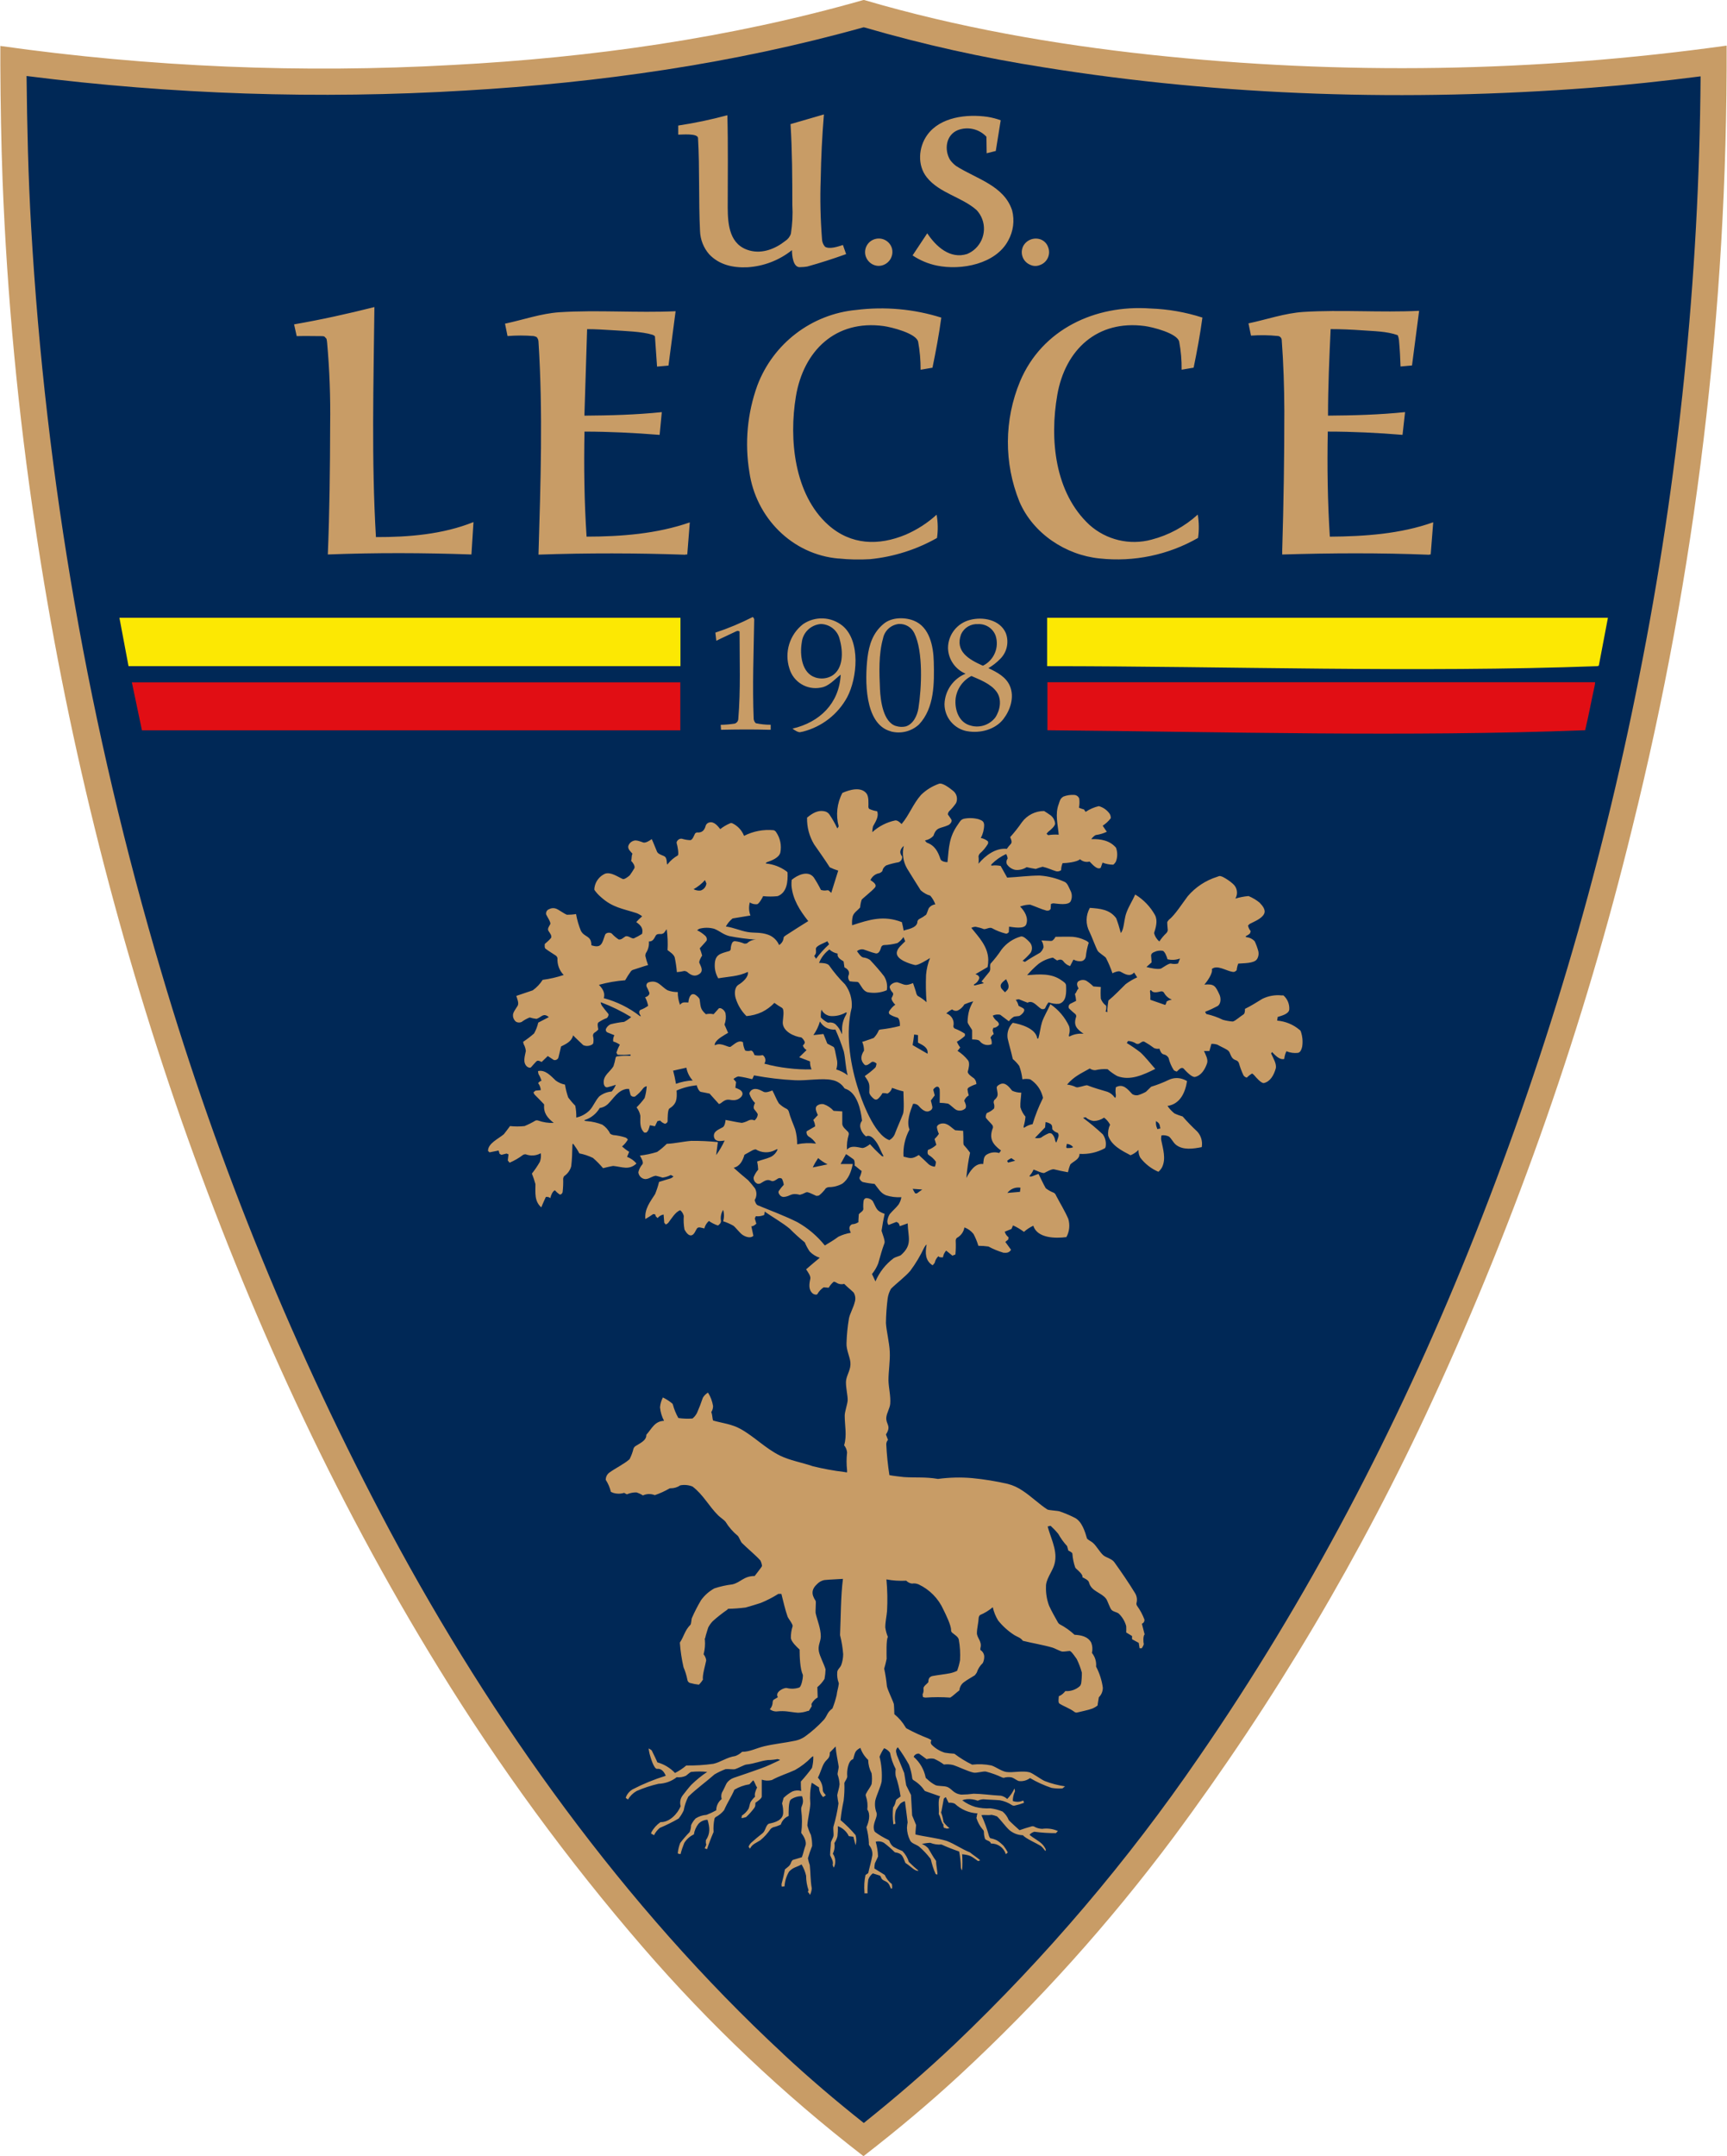 <svg xmlns="http://www.w3.org/2000/svg" viewBox="0 0 799.97 998.8" width="283.064" height="353.277"><defs><style>.cls-1{fill:#002856;stroke-width:0}</style></defs><g><g><path d="M399.87,998.76c-37.19-28.74-71.4-61.14-102.14-96.71-34.97-40.45-66.6-83.7-94.61-129.26-49.12-79.67-88.1-165.2-119.07-253.4-31.14-89.33-53.83-181.37-67.81-274.95C8.21,191.14,3.12,137.41,1.03,83.54.37,65.8.09,48.06,0,30.34v-9.05c69.46,9.79,139.71,12.74,209.74,8.8C273.89,26.71,337.98,17.67,399.82.04c.18-.05.42-.05.6,0,43.09,12.66,87.81,20.49,132.42,25.31,88.89,9.55,178.6,8.12,267.12-4.22.4,122.19-14.31,243.94-43.78,362.52-22.25,91.11-53.22,179.81-92.5,264.96-32.93,71.57-73.24,139.51-120.23,202.74-29.49,39.46-62.5,76.19-98.64,109.69-14.35,13.27-29.34,25.82-44.77,37.75l-.16-.04h0Z" style="fill:#c89c66;stroke-width:0"/><g><g><path class="cls-1" d="M362.76,951.44c-73.68-68.33-134.74-153.6-182.1-242-44.06-82.57-79.58-169.38-106.06-259.13C41.2,337.95,20.95,222.06,14.26,105.02c-1.34-23.2-1.87-46.53-2.11-69.81,67.41,8.56,135.46,10.81,203.29,6.74,62.22-3.63,124.26-12.44,184.36-29.25.18-.05.42-.05.6,0,27.27,7.94,55.04,14.11,83.1,18.49,83.61,13.45,168.98,15.91,253.4,9.48,17.03-1.3,34.02-3.12,50.99-5.3-.66,93.43-10.19,186.61-28.48,278.23-17.91,90.98-44.41,180.03-79.1,266.01-33.39,82.57-74.32,161.04-124.92,234.39-32.97,48.11-70.87,92.65-113.08,132.89-13.53,12.81-27.69,24.98-42.19,36.58-12.9-10.21-25.42-20.88-37.37-32l.02-.04ZM388.47,258.72c4.84.51,9.73.6,14.57.31,10.9-1.08,21.48-4.42,31.01-9.82.51-3.59.44-7.22-.18-10.78-4.23,3.87-9.09,6.98-14.35,9.26-12.54,5.21-25.31,4.86-35.87-4.51-15.82-14.15-18.27-39.81-14.99-59.53,3.52-21.22,18.46-35.63,40.69-32.6,3.48.48,15.12,3.35,15.96,7.28.79,4.29,1.15,8.61,1.14,12.96l5.5-.95c1.59-7.72,3.04-15.43,4.09-23.2-12.72-4-26.15-5.21-39.4-3.56-20.73,1.94-38.54,15.56-45.87,35.06-4.6,12.77-5.88,26.52-3.68,39.94,2.97,21.15,19.79,38.34,41.38,40.17l.02-.02ZM448.02,338.72c5.92,1.1,12.99-.71,16.77-5.59,3.24-4.22,5.17-10.08,3.1-15.19-1.76-4.34-6.03-6.54-10.03-8.43,1.98-1.15,3.81-2.57,5.42-4.22,3.21-3.12,4.23-7.86,2.64-12.04-2.68-6.14-10.54-7.68-16.62-6.07-5.97,1.54-10.15,6.89-10.15,13.05.13,5.21,3.34,9.84,8.14,11.86-5.75,2.36-9.59,7.88-9.77,14.11.02,6.16,4.44,11.42,10.48,12.54h0l.02-.02ZM404.25,122.49c1.37.71,2.95.86,4.44.44,3.34-.97,5.31-4.36,4.51-7.73-.88-3.35-4.33-5.37-7.68-4.51-3.39.84-5.46,4.25-4.62,7.66h0c.48,1.8,1.7,3.3,3.35,4.16v-.02ZM412.5,338.79c4.66,1.3,9.68.09,13.23-3.21,7.17-7.66,7.07-19.17,6.82-29.07-.18-7.11-1.91-16.09-9.26-18.99-4.22-1.69-10.26-1.63-13.95,1.45-4.93,4.09-6.73,9.48-7.51,15.67-1.17,9.95-1.58,30.79,10.74,34.13h-.05l-.02.02ZM477.14,122.62c1.39.7,2.99.79,4.45.22,3.34-1.08,5.15-4.64,4.09-7.95-.02-.11-.05-.18-.11-.29-.53-1.63-1.72-2.93-3.3-3.61-3.1-1.23-6.65.04-8.25,2.97-1.58,3.12-.37,6.91,2.77,8.5.11.05.22.13.33.16h.02ZM370.73,123.75c1.06,0,2.11-.11,3.17-.27,6.1-1.69,12.11-3.63,18.03-5.77l-1.48-4.22c-2.22.71-6.16,2.11-8.3.81-.86-.99-1.36-2.24-1.39-3.54-.73-9.27-.95-18.58-.6-27.88.16-9.97.66-19.94,1.48-29.87l-15.47,4.49c.79,12.44.82,24.93.84,37.41.26,4.45.02,8.91-.66,13.31-.44,1.39-1.37,2.6-2.6,3.39-4.56,3.61-10.54,6.05-16.46,4.47-9.35-2.49-10.19-11.8-10.23-19.89,0-14.3.22-28.55-.16-42.81-7.5,2.02-15.1,3.63-22.78,4.78v4.22c1.67,0,9.05-.71,9.18,1.54.82,14.41.22,28.76.93,43.09.13,3.96,1.63,7.77,4.22,10.76,4.66,4.93,11.01,6.32,17.63,6.05,7.57-.44,14.83-3.21,20.75-7.94.02,2.33.44,8.23,3.9,7.88ZM434.01,123.04c11.29,2.33,27.27-.71,33.04-11.62,2.36-4.23,3.02-9.24,1.81-13.95-3.76-11.55-16.6-14.59-25.97-20.58-1.08-.81-2.02-1.76-2.8-2.84-2.75-4.62-1.98-11.44,3.54-13.75,4.64-1.8,9.92-.59,13.32,3.04l.11,7.66,4.22-1.06,2.29-14.22c-1.98-.73-4.05-1.26-6.14-1.59-9.49-1.37-21.9,0-27.93,8.43-4.05,5.63-4.66,14.04-.15,19.63,5.85,7.31,16.16,9.05,23.04,15.12,4.78,5.11,4.51,13.1-.57,17.89-1.12,1.06-2.4,1.87-3.83,2.47-7.88,2.49-14.41-3.46-18.46-9.6l-6.8,10.25c3.41,2.29,7.28,3.9,11.31,4.73h-.05.02ZM509.41,258.7c15.82,1.72,31.78-1.59,45.6-9.51.53-3.59.46-7.24-.13-10.81-6.1,5.55-13.43,9.53-21.41,11.6-10.12,2.75-20.95.16-28.77-6.82-16.13-14.94-18.49-39.64-14.92-60.17,3.67-21.09,18.62-34.86,40.52-31.96,3.52.46,15.16,3.34,15.98,7.28.81,4.25,1.17,8.61,1.12,12.96l5.57-.95c1.59-7.72,3.02-15.43,4.07-23.2-7.83-2.53-15.98-3.94-24.21-4.22-25.48-1.78-50.09,9.59-60.28,33.74-7.42,17.81-7.55,37.85-.31,55.75,6.29,14.72,21.44,24.78,37.22,26.32h-.05,0ZM151.73,256.86c22.19-.86,44.3-.79,66.57,0l.95-15.01c-14.15,5.7-30.06,7-45.2,6.96-2.11-35.5-1.1-71.06-.71-106.56-12.32,3.1-24.71,5.85-37.22,8.01l1.21,5.46c3.92-.13,7.81,0,11.69,0,1.41,0,1.23.38,2.11,1.21.15.59.24,1.21.29,1.81,1.14,12.61,1.59,25.29,1.41,37.97-.05,20.23-.27,40.27-1.08,60.15l-.02-.02ZM317.51,256.86h.81l1.17-14.86c-15.23,5.3-31.85,6.58-47.83,6.6-1.08-16.18-1.28-32.44-.97-48.66,11.62,0,23.2.59,34.82,1.52l1.01-10.54c-11.89,1.23-23.86,1.54-35.87,1.63l1.26-40.08c3.96,0,7.95.27,11.93.51,5.3.37,13.47.57,18.4,2.11.44.15.82.4,1.1.75l.97,13.98,5.3-.46,3.3-25.18c-17.76.81-36.34-.66-53.74.46-8.61.57-16.88,3.52-25.31,5.3l1.17,5.74c4.03-.33,8.1-.33,12.13,0,.46.11.93.27,1.37.48.51.59.82,1.34.84,2.11,2.11,32.81.97,65.8,0,98.66,22.76-.79,45.47-.75,68.12.05v-.11ZM662.14,256.86h.68l1.17-14.92c-15.19,5.42-31.87,6.56-47.91,6.67-1.03-16.2-1.26-32.46-.95-48.68,11.58,0,23.2.57,34.64,1.52l1.17-10.54c-11.86,1.23-23.81,1.54-35.7,1.63,0-13.32.6-26.72,1.21-40.08,4.88,0,9.77.22,14.66.57,5.33.4,11.33.4,16.44,2.25.29.71.48,1.48.57,2.24.37,4.07.6,8.14.73,12.26l5.31-.48,3.3-25.31c-17.76.86-36.2-.57-53.59.51-8.67.57-17.03,3.52-25.49,5.3l1.17,5.68c4.09-.29,8.21-.26,12.28.16,1.01,0,1.87.79,1.96,1.8.81,10.94,1.17,21.96,1.21,32.95,0,21.52-.33,43.05-.99,64.62v1.87c22.73-.7,45.45-.81,68.16.11v-.11h0l-.04-.04ZM356.16,338.07h.82v-2.33c-2.33.02-4.64-.24-6.91-.71-.55-.51-.88-1.21-.97-1.94-.64-15.56,0-30.72.24-46.24-.11-.4-.33-.75-.66-1.03-5.59,2.84-11.38,5.28-17.34,7.24l.44,3.78c3.04-1.54,6.16-2.88,9.2-4.38.22-.09.42-.15.64-.22.31,0,.6.16.93.26,0,13.53.53,27.14-.59,40.6-.05.97-.71,1.8-1.63,2.11-2.14.33-4.34.53-6.52.57l.16,2.29c7.4-.16,14.77-.22,22.19,0l-.02.02ZM370.71,339.16l1.28-.26c8.72-2.24,16.13-7.99,20.44-15.93,4.66-8.82,6.32-25.97-2.11-33.04-5.28-4.31-12.74-4.62-18.35-.79-6.23,4.84-8.76,13.05-6.32,20.55,1.83,6.27,8.14,10.1,14.55,8.85,3.81-.6,6.32-3.81,9.22-6.01-.7,13.36-9.77,22.08-22.34,25,.68.57,2.75,1.92,3.63,1.63h0ZM437.97,846.88l.64.24,1.23-.26c-1.1-.82-2.07-1.81-2.84-2.93,0,.11-.18,2.47.33,2.8.09.13.33.09.66.15h-.02ZM374.69,877.05c.16.26.37.48.51.73.46-.93.75-1.96.82-2.99-.71-4.09-.51-7.04-.93-10.78-.38-1.03-.66-2.09-.86-3.17.55-1.94,1.21-3.83,1.96-5.7.02-1.7-.16-3.41-.57-5.08-.71-1.41-1.26-2.9-1.65-4.44.15-2.91,1.3-7.26,1.37-10.12-.29-3.23-.09-6.45.64-9.62.44.11,2.64,1.72,3.39,2.11.04,1.69.71,3.32,1.91,4.51l1.25-.86c-.37-.4-.71-.84-1.03-1.28-.26-.38-.38-.82-.38-1.26-.04-2.07-.84-4.07-2.25-5.59,1.03-2,1.76-4.71,2.71-6.43,1.26-2.33,2.93-2.22,2.8-5.26l2.69-2.77c.26,3.5.9,5.96,1.41,9.27.11.73-.68,3.21-.48,3.78.51,1.43.82,2.93.9,4.45-.13,1.76-.84,3.45-1.08,5.08.13,1.26.31,2.55.57,3.79-.51,3.63-1.28,7.24-2.33,10.76-.22,1.06.22,3.48,0,4.44s-1.26,2.42-1.21,3.19c0,1.78-.33,3.32-.33,5.06v.6c.6,1.36,1.65,2.91,1.17,4.45.18.38.48,1.54.6,1.12.97-2.05.79-4.47-.51-6.32.75-1.54.99-3.24.71-4.93.68-.95,1.15-2.05,1.43-3.19.18-1.54.24-3.1.16-4.64,2.25.81,4.09,2.47,5.11,4.64l2.11.26,1.01,3.92c.44-1.54.44-3.13,0-4.67-2.13-2.51-4.45-4.84-6.96-6.95.29-3.04.79-6.03,1.43-9,.33-2.75.46-5.48.33-8.25.38-.95,1.45-2.11,1.34-3.17-.24-2.11.31-7.18,2.75-7.83.88-2.69.53-3.76,3.34-5.22.71,2.13,1.96,4.05,3.61,5.59.04,2.18.59,4.29,1.59,6.19.24,1.69.24,3.37,0,5.06-.64,1.5-1.91,2.99-2.6,4.45-.18.4-.18.84,0,1.25.66,1.94.86,4,.6,6.01,1.65,2.36.66,5.83-.4,8.25.64,2.38,1.03,4.84,1.15,7.29-.11.44,0,.9.29,1.26.99,1.25,1.45,2.82,1.3,4.42-.46,2.79-1.3,5.46-1.91,8.25-.37.27-1.03.73-1.26.88-.57,2.62-.71,5.31-.48,7.99,0,.15,0,.66,0,.48h1.43c-.05-2.11.04-4.23.33-6.32.4-1.15,1.12-2.18,2.11-2.91l3.21,1.01c.16.18.44.38.51.6.44,1.7,1.8,1.7,2.84,2.46s1.15,1.54,1.7,2.68c.24.48.57.46.7,0,.04-.59,0-1.21-.13-1.8-1.45-1.1-2.57-2.55-3.3-4.22l-4.8-2.99c-.02-.82.05-1.63.24-2.42.16-.48,1.41-2.88,1.45-3.17-.09-2.29-.44-4.6-1.08-6.82,1.3-.33,2.68-.15,3.83.53,1.8,1.36,3.46,2.8,5.04,4.38,3.54.48,3.63,1.92,4.89,4.93,1.59.93,3.3,2.68,4.62,3.34.81.38,1.83.51,1.15,0-1.25-1.01-2.42-2.11-3.56-3.24l-.6-.55c-.59-1.91-1.63-3.63-2.99-5.06-1.45-.55-2.88-1.23-4.22-2-.88-.71-1.54-1.7-1.87-2.8-.16-.22-.4-.38-.66-.48-2.05-.97-4.01-2.13-5.83-3.48-.24-.18-.4-.44-.48-.71-1.08-3.23,1.69-6.07,1.08-8.25-.71-1.81-.93-3.78-.6-5.7.64-2.66,2.57-6.52,2.95-8.85.27-3.83-.05-7.7-.97-11.44.55-1.39,1.25-2.71,2.11-3.94,1.1.42,2.07,1.14,2.75,2.11.48,2.64,1.37,5.19,2.62,7.57-.16,1.06-.16,2.13,0,3.19,1.06,3.08,1.81,6.27,2.27,9.49l-1.92,1.43c-.51.73-.33,2.11-1.58,3.67-.24,2.53-.18,5.08.13,7.61,0,0,0,.26,0,.22l1.01-.31c-.44-2.09-.37-4.25.22-6.32.57-1.01,1.21-1.96,1.92-2.88.6-.6,1.37-1.03,2.22-1.23.48,3.17.82,6.52,1.26,9.79-.16.84-.27,1.69-.31,2.53.04,1.98.51,3.92,1.39,5.7.66,1.67,2.93,1.92,4.36,3.13,1.78,1.54,3.39,3.24,4.84,5.11.18.16.37.4.46.64.53,2.36,1.26,4.66,2.24,6.87l.81.24c.16-1.26-.66-4.45-.59-6.32-1.41-1.87-2.46-3.92-3.67-5.9-.82-.88-1.83-1.56-2.95-1.96,1.28-.31,2.6-.51,3.9-.55,1.65.68,3.45.93,5.21.79,2.64,1.21,5.37,2.27,8.19,3.24.48,2.42.73,4.89.79,7.39,0,.42.57,1.63.6,1.15.15-2.42.15-4.86,0-7.28,4.01.46,4.22.97,7.4,3.19l.97-.38c-1.37-1.26-3.24-2.38-4.77-3.68-3.89-1.52-6.82-3.78-10.78-5.3-4.47-1.36-9.9-1.91-14.44-2.97v-1.21l.27-3.19-1.83-4.44-.53-9.49-2.22-4.45-.93-5.7-3.37-8.25-.31-1.25c-.27-.88.02-1.83.73-2.42,1.91,2.6,3.63,5.31,5.19,8.12.73,2.05,1.25,4.18,1.5,6.32.09.38.37.71.71.88,2.05,1.25,3.79,2.93,5.13,4.93l7.11,2.49c-1.3,1.65-.38,5.72-.68,8.16.75,1.34,1.01,2.95,1.72,4.36.4.84.55-.27.4-1.21-.22-1.28-.55-2.57-1.01-3.79,0-.24,0-.44.15-.66.42-2.11.73-3.76,1.08-5.79.31-.22.82-.93,1.01-.57l1.23,2.46c.97-.13,1.96.02,2.84.42,2.88,2.69,6.6,4.31,10.54,4.49-.33.53-.26,1.56-.51,2.11.59,1.94,1.56,3.76,2.88,5.31.38.31.6.79.6,1.28,0,1.08.18,2.14.53,3.17.9.93,2.27.71,2.75,2.11,3.13-.11,5.97,1.92,6.85,4.95l.93-.81c-.55-1.1-1.21-2.11-1.94-3.08-.93-.95-1.94-1.8-3.06-2.51-.97-.48-2.02-.82-3.1-1.01-.27-.29-.48-.64-.6-1.01-.9-3.32-2.09-6.56-3.52-9.68,1.3-.22,3.04.15,4.71-.15.86.15,1.72.4,2.53.73,1.83,1.7,3.74,4.51,5.7,6.32,1.78,1.52,4.01,2.36,6.32,2.4,1.03,1.43,6.32,3.74,8.25,4.95.71.6,1.37,1.34,1.91,2.11.44.53.53-.29.22-.9-.38-.71-.84-1.37-1.39-1.96-1.85-1.83-4.22-2.84-5.96-4.42.59-.68,1.37-1.14,2.24-1.39,3.32.44,6.65.66,9.97.64l.95-.97c-2.27-1.03-4.8-1.37-7.28-1.01-1.36-.04-2.66-.42-3.81-1.1-.4-.15-.86-.15-1.26,0-1.83.48-3.65,1.1-5.44,1.72-.4-.31-4.93-4.44-5.02-4.73-.6-1.52-1.59-2.88-2.84-3.92-1.81-.75-3.74-1.26-5.7-1.48-2.35.15-4.67-.09-6.96-.66-2.18-.66-4.22-1.69-6.03-3.08.71-.27,1.45-.44,2.22-.51,1.69-.13,3.39.13,4.99.71.82-.4,1.72-.64,2.64-.66,2.55.22,5.17.24,7.61.46,2.05.38,3.96,1.15,5.7,2.33.4.18.84.24,1.26.11,1.43-.31,2.84-.73,4.22-1.26l-.37-1.06c-1.52.71-3.24.81-4.84.22,0-1.56.37-3.1,1.01-4.51,0-.42-.15-.88-.24-1.3-.82,1.81-1.96,3.46-3.35,4.89-.81-.75-1.8-1.28-2.88-1.52-4.44-.22-8.71-.88-12.66-.93-1.91.26-3.79.4-5.7.42-4.07-.46-4.33-2.97-6.96-3.68-1.34-.38-3.92-.22-5.06-.71-1.41-.73-2.71-1.69-3.87-2.82-.24-.22-.55-.37-.66-.66-.73-3.74-2.69-7.13-5.57-9.64.4-.97,1.41-1.58,2.47-1.48,1.17.82,2.38,1.67,3.52,2.57,1.12-.33,2.29-.4,3.46-.18,1.63.71,3.13,1.59,4.58,2.66,1.41-.18,2.82-.11,4.22.22,2.51.79,7.04,3.04,9.49,3.52,1.43.29,4.34-.68,5.72-.48,2.62.68,5.15,1.58,7.59,2.75,0,0,.59.13.64.16,1.25-.38,2.55-.46,3.81-.18,1.03.33,2.27,1.37,3.17,1.65,1.85.26,3.76-.24,5.26-1.36,3.13,1.85,6.47,3.37,9.93,4.53,1.67.29,3.37.38,5.08.26l1.21-.97c-3.23-.46-6.41-1.28-9.46-2.47-1.81-.81-5.48-3.59-6.98-4.03-3.17-.86-7.79.27-10.74-.15-2.24-.31-4.95-2.42-6.98-3.02-2.91-.6-5.92-.71-8.89-.37-2.91-1.41-5.64-3.1-8.23-5.06-1.48-.09-2.97-.24-4.44-.48-2.27-.7-4.34-1.94-6.01-3.63-.57-.57-.64-1.45-.16-2.11-.44-.33-.93-.6-1.43-.84-3.46-1.34-6.84-2.88-10.08-4.64-.22-.13-.4-.33-.51-.57-1.36-2.33-3.1-4.36-5.19-6.05,0-.42-.13-4.36-.24-4.73-.66-2.11-2.82-6.32-3.21-8.23-.26-2.75-.68-5.46-1.25-8.14.44-1.48.82-2.99,1.12-4.51,0-1.91-.27-8.98.59-10.15-.59-1.41-.99-2.91-1.21-4.45,0-2.55.6-5.08.82-7.59.26-4.88.16-9.77-.29-14.63,3.02.57,6.1.75,9.18.59.71.73,1.65,1.21,2.66,1.34,1.08-.18,2.18-.04,3.17.42,5.04,2.4,9.09,6.52,11.38,11.62,1.17,2.38,3.63,7.35,3.56,9.53-.02.48.22.95.6,1.25.95.82,2.75,1.81,2.99,3.17.57,3.13.75,6.32.57,9.51-.31,1.67-.75,3.32-1.36,4.91-1.03.51-2.11.88-3.23,1.12-1.91.42-5.86.84-8.21,1.3-.55.11-1.03.4-1.39.81-.37.59-.53,1.28-.48,1.98-.57.88-2.49,1.94-2.27,3.17.13.86-.02,1.78-.42,2.55.04.4.11.81.18,1.21.38.16.81.27,1.23.27,3.79-.27,7.61-.27,11.42,0,.95-.51,3.26-2.69,4.22-3.35.13-1.5.88-2.9,2.11-3.78,1.65-1.25,3.34-2.11,5.02-3.19.33-.4.66-.81.93-1.25.53-1.7,1.5-3.23,2.8-4.45.48-.99.7-2.07.66-3.17-.11-1.17-.75-2.24-1.76-2.84-.05-.31-.05-.64,0-.95.86-3.1-1.67-4.64-1.63-6.98s.75-4.89.81-6.96c.05-.51.27-.97.64-1.34,2.14-.88,4.14-2.11,5.9-3.61.48,2.14,1.3,4.22,2.46,6.12,2.13,2.66,4.67,4.95,7.55,6.8,1.63.99,2.77,1.08,3.94,2.64,4.38,1.1,9.55,1.92,13.78,3.17.86.24,3.59,1.72,4.45,1.81s2.38-.22,3.56-.27c.26.15.48.31.7.51.86.9,1.65,2.11,2.46,3.21.99,2.02,1.8,4.16,2.38,6.32.02,1.69-.09,3.37-.33,5.04-.11.48-.33.93-.68,1.28-1.81,1.59-4.22,2.4-6.65,2.22-.79,1.06-1.81,1.91-3.02,2.4,0,.79-.42,2.91.29,3.39,2.24,1.43,4.64,2.11,6.98,3.87.37.27.82.37,1.26.26,1.98-.51,5.19-1.12,6.98-1.81.88-.37,1.72-.84,2.47-1.45,0-.68.46-2.93.57-3.79,1.21-1.15,1.85-2.77,1.85-4.44-.46-3.41-1.54-6.73-3.13-9.79.22-2.27-.48-4.56-1.92-6.32.37-1.58.26-3.24-.33-4.77-1.54-2.88-4.78-3.48-7.73-3.63-2.09-1.96-4.45-3.61-6.98-4.93-.24-.18-.42-.38-.6-.6-1.23-2.11-3.3-5.86-4.22-7.94-1.06-2.82-1.54-5.85-1.43-8.85-.13-3.12,2.66-6.71,3.65-9.53,2.11-5.85-.82-11.45-2.53-17.1-.13-.4-.24-.82-.33-1.25l1.37-.27c1.26,1.17,2.46,2.42,3.56,3.76,1.12,2.02,2.47,3.9,4.05,5.61l.59,2.11c.4.15,1.85.86,1.87,1.41.15,2.14.59,4.29,1.28,6.32.11.24.26.44.44.6.81.79,3.35,2.79,2.91,4.01.84.44,2.79,1.28,3.06,2.36,1.01,4.22,5.74,4.66,7.94,7.61.71.95,1.69,4.22,2.49,5.11s2.11.95,3.23,1.63c1.72,1.59,2.97,3.65,3.59,5.92.05.99.05,1.96,0,2.95l2.71,1.65v1.48l3.1,1.69.4,2.51h.99c.16-.22.27-.46.42-.68.26-.38.42-.81.53-1.25-.26-.95-.38-3.79.38-4.51l-1.26-4.93c.81-.31,1.28-1.12,1.17-1.96-.84-2.25-1.98-4.38-3.39-6.32-.26-.38-.37-.84-.29-1.28.44-1.59.18-3.34-.73-4.73-2.9-4.77-6.32-9.73-9.55-14.24-1.12-1.59-3.81-2.11-5.06-3.17-1.63-1.41-3.21-4.36-4.78-5.72-.82-.75-1.98-1.21-2.77-1.98-.95-3.26-2.4-8.06-5.72-9.7-2.25-1.14-4.6-2.13-6.98-2.95-.86-.31-5.11-.51-5.7-.88-3.81-2.46-7.57-6.16-11.42-8.67-2.11-1.45-4.45-2.55-6.95-3.19-5.44-1.25-10.94-2.14-16.49-2.68-5.28-.46-10.57-.33-15.82.38-5.88-1.01-10.15-.48-15.83-.86-2.24-.26-4.77-.51-6.69-.9-.73-4.71-1.23-9.46-1.45-14.2-.02-.79.26-1.54.79-2.11l-.95-2.53c2.69-4.07-.13-4.64.18-7.94.22-2.11,1.65-4.22,1.81-6.32.27-3.63-.73-7.31-.81-10.78,0-4.38.81-8.93.6-13.31s-1.56-9.51-1.78-13.29c.05-3.81.33-7.64.81-11.44.24-1.56.75-3.04,1.54-4.42,2.57-2.55,6.47-5.46,8.89-8.25,2.51-3.35,4.67-6.98,6.47-10.78.26-.51,1.23-1.85,1.12-1.3-.66,3.67-.7,7.29,2.8,9.48.37-.38.68-.75.97-1.17.24-1.17.84-2.24,1.72-3.06.4.68,1.54.53,2.11.53.16-1.15.68-2.25,1.48-3.12l2.9,2.35,1.39-.55c.18-2.11.24-4.22.13-6.32-.02-.51.16-.99.53-1.36,1.85-.97,3.17-2.77,3.5-4.86,1.67.59,3.12,1.65,4.22,3.04.93,1.76,1.69,3.59,2.25,5.48,1.56,0,3.13.11,4.67.33,2.22,1.21,4.56,2.14,6.96,2.88,1.59.11,2.64,0,3.52-1.36l-2.66-3.65,1.39-1.14c0-.33,0-.66.11-.99-.86-.66-1.48-1.56-1.78-2.6l3.13-1.26.71-1.65c1.81.79,3.5,1.8,5.06,2.99,1.3-1.15,2.77-2.13,4.34-2.84,1.87,5.86,10.32,5.9,15.34,5.26,1.41-2.57,1.72-5.61.88-8.43-1.59-3.68-3.79-7.24-5.63-10.74-.18-.55-.53-1.01-1.01-1.34-1.37-.51-2.64-1.23-3.79-2.11-1.25-2.11-2.25-4.51-3.39-6.65l-2.93,1.1c-.81.26-1.59.15-1.01-.46.71-.79,1.26-1.69,1.65-2.66,1.08.31,4.22,1.94,5.06,1.54s3.39-1.91,4.44-1.65c2,.51,4.44,1.01,6.45,1.36.26-1.26.64-2.49,1.14-3.67,1.59-1.54,4.22-2.27,4.22-4.84,4.11.26,8.21-.66,11.8-2.64.15-.24.26-.48.31-.73.33-2-.15-4.05-1.34-5.7-2.9-2.71-5.96-5.26-9.13-7.61l1.15-.31c1.06.97,2.38,1.58,3.79,1.76,1.72-.04,3.39-.59,4.8-1.56,1.15.86,2.13,2,2.79,3.3-.79,1.58-1.08,3.34-.88,5.08,1.5,4.51,6.32,6.95,10.36,9.05,1.37-.57,2.62-1.39,3.67-2.46-.04,1.23.24,2.46.81,3.54,2.2,2.9,5.11,5.17,8.43,6.58.68-.6,1.25-1.3,1.69-2.11,1.94-4,.4-8.56-.4-12.66-.09-.7-.04-1.41.15-2.11,1.17-.16,2.36.02,3.45.55,1.23,1.03,1.92,2.71,3.17,3.76,3.24,2.66,8.12,1.91,12.02,1.14.46-2.62-.31-5.3-2.11-7.24-2.36-2.2-4.62-4.51-6.74-6.96-1.3-.38-2.6-.84-3.83-1.43-1.23-.99-2.29-2.13-3.19-3.45,5.83-.88,8.21-6.12,9.05-11.51-.44-.27-.93-.53-1.41-.71-2.24-.95-4.77-.93-6.98.11-2.66,1.28-5.41,2.36-8.23,3.21l-2.42,2.35c-1.21.68-2.47,1.21-3.78,1.59-.88.13-1.78-.05-2.55-.51-2.11-2.25-4.22-5.06-7.61-3.19-.22,1.17-.22,2.4,0,3.59,0,.9-.15,1.72-.66,1.01-.79-1.12-1.91-1.96-3.17-2.46-3.19-.97-6.45-1.85-9.49-3.06-1.17,0-4.22,1.28-5.08.9-1.34-.66-2.75-1.06-4.22-1.21,3.23-3.78,6.32-5.08,10.54-7.46.73.53,1.63.81,2.53.79,1.87-.44,3.79-.6,5.72-.46,1.36,1.23,2.82,2.27,4.44,3.17,6.01,2.33,12.13-.55,17.65-3.3-2.11-2.35-4.62-5.59-6.87-7.64-2.02-1.56-4.14-3.02-6.32-4.34.26-.33.38-.99.82-.95,1.28.11,2.51.53,3.59,1.25.4.13.84.13,1.25,0,.75-.37,1.65-1.37,2.55-.88,1.54.86,3.02,1.83,4.44,2.91.79.33,1.65.44,2.47.26.29.93.84,2.42,1.96,2.66.99.16,1.83.79,2.29,1.67.48,2.02,1.3,3.94,2.46,5.7.4.27.84.48,1.34.6.55-.48,1.43-1.52,2.11-1.63.44-.15.95.02,1.21.42.88.95,3.67,4.01,5.15,3.68,2.9-.66,4.62-3.56,5.55-6.32.6-1.8-.73-4.09-1.41-5.68h2.49l.93-3.32c.93-.04,1.87.09,2.77.38,1.14.68,3.35,1.65,4.44,2.35.48.27.9.7,1.17,1.17.86,1.87,1.03,3.1,3.24,3.79.55.26.95.7,1.14,1.26.55,1.94,1.25,3.81,2.11,5.63.37.55.93.93,1.56,1.06.71-.75,1.54-1.39,2.46-1.91.38.26.71.55,1.01.88.7.84,3.23,3.79,4.44,3.54,3.02-.7,4.64-3.78,5.46-6.69.6-2.11-1.26-5.02-2.11-6.96.15-.22.31-.82.48-.64,1.37,1.37,3.39,3.72,5.59,3.12.13-1.25.46-2.46,1.01-3.56,1.69.71,3.54.97,5.37.75,1.21-.27,1.69-1.81,1.92-2.84.38-2.35.16-4.75-.59-6.98-.11-.38-.37-.71-.7-.9-2.91-2.46-6.52-3.9-10.3-4.22l.26-1.7c1.65-.51,5.04-1.3,5.35-3.37.18-2.51-.81-4.95-2.69-6.6h-.82c-3.06-.33-6.14.22-8.91,1.56-2.68,1.63-5.3,3.32-8.1,4.67,0,.68,0,2.22-.75,2.62-1.41.88-3.56,2.75-4.44,3.08-.18.09-.4.15-.6.16-1.5-.13-2.99-.38-4.45-.79-2.46-1.21-5-2.09-7.66-2.68-.16-.38-.79-.95-.4-1.1,1.91-.73,3.74-1.59,5.53-2.55,1.69-.93,1.7-3.72.97-5.3-1.87-4-2.35-5.11-7-4.67,1.21-1.41,4.05-5.31,3.46-7.22,2.38-2.11,6.67.86,9.55,1.3.95.16,1.23-.13,1.94-.73.11-1.06.33-2.09.73-3.08,2.29-.24,7.42,0,8.72-2.11.7-1.14.88-2.51.55-3.79-.42-1.52-.95-2.99-1.63-4.42-.99-1.12-2.38-1.8-3.87-1.92-.44-.13-.33-.46,0-.64.64-.27,1.23-.68,1.7-1.15l.31-1.01c-.6-.73-1.06-1.63-1.25-2.57.24-.31.51-.59.84-.81,2.11-1.12,5.46-2.35,6.6-4.6.97-1.91-.82-3.9-2.11-5.26-1.54-1.25-3.24-2.25-5.08-3.02-2.07.18-4.11.57-6.1,1.17,1.34-2.25.84-5.15-1.15-6.84-1.43-1.28-3.04-2.36-4.77-3.24-1.34-.44-1.12-.55-2.53,0-5.3,1.65-10.03,4.77-13.62,8.98-2.11,2.75-6.01,8.85-8.58,10.76-.4.37-.71.79-.93,1.26,0,1.26.18,2.53.26,3.81-.11.46-.33.9-.66,1.26-1.23,1.15-2.33,2.46-3.24,3.87-1.23-.99-2.07-2.35-2.46-3.87.82-2.6,1.76-5.63.48-8.25-2.18-3.96-5.35-7.28-9.22-9.62-1.23,2.8-2.99,5.46-4.07,8.43-.9,2.42-.97,5.11-1.67,7.57-.16.6-.97,2.27-.97,1.67-.59-2.27-1.28-4.51-2.11-6.71-3.02-4.05-7.4-4.44-12.19-4.78-1.96,3.45-2.02,7.64-.16,11.12.97,1.96,3.02,7.57,3.83,8.85.53.82,3.39,2.62,3.76,3.17,1.21,2.33,2.22,4.73,3.04,7.18.68-.46,2.84-1.23,3.61-.81,2.11,1.14,4.44,2.66,6.43.44l1.41,2.24c-1.87.84-3.65,1.91-5.31,3.12-2.55,2.49-5.21,5.33-8.01,7.61-.24,1.39-.4,2.84-.51,4.22,0,.37.11,1.45,0,1.14l-.81-.24c.31-.86.42-1.81.26-2.71-1.14-.81-1.98-1.94-2.46-3.24-.13-1.81-.13-3.61,0-5.42l-3.46-.27c-1.01-1.01-2.11-1.91-3.32-2.66-1.25-.57-2.71-.4-3.81.42-.81,1.03-.29,2.11.27,3.23-.84.53-.88,1.87-1.69,2.47.29,1.06.48,2.13.55,3.23l-2.71,1.36c-.7.44-.97,1.36-.6,2.11.93.93,1.91,1.8,2.91,2.6.33.31.51.75.44,1.23-1.36,4.01.11,5.64,3.45,7.95-2.18-.24-4.36.15-6.32,1.12-.59.33-.59-.16-.42-.82.38-1.25.38-2.57,0-3.81-1.92-4.14-4.91-7.66-8.67-10.21-1.12,2.64-3.04,5.74-3.87,8.3-.7,2.24-1.01,5.13-1.67,7.39-.15.46-.53.38-.6-.11-.86-4.36-7.55-6.32-11.29-6.96-.29.29-.55.6-.81.95-1.36,1.81-1.92,4.09-1.56,6.32.75,3.23,1.69,6.32,2.38,9.51,1.12.93,2.11,2,2.97,3.17.75,2,1.25,4.09,1.48,6.23,1.17-.24,2.42-.24,3.61,0,2.82,1.8,4.88,4.58,5.74,7.81.15.51.31.73,0,1.26-1.87,3.76-3.41,7.68-4.62,11.71-1.34.24-2.57.75-3.68,1.5-.44.31-.55,0-.46-.53.44-1.45.71-2.93.84-4.45-1.1-1.28-1.91-2.79-2.36-4.42-.11-2.24.31-4.45.42-6.69-1.45,0-2.9-.29-4.22-.9-1.36-1.65-3.19-4.22-5.64-2.99-.57.26-1.63.86-1.52,1.69.37,2.84,1.15,3.67-1.21,5.72-.18.4-.26.84-.18,1.26.31.82.38,1.7.16,2.55-.97.93-2.11,1.65-3.35,2.11-.37.46-.71,1.87-.31,2.38.86,1.08,1.98,2.11,2.84,3.17.26.38.37.84.29,1.28-1.92,4.84-.27,7.55,3.74,10.54l-.86,1.15c-2.02-.64-4.23-.31-6.01.88-1.3,1.06-1.17,2.66-1.37,4.22-3.81-.57-6.32,3.59-7.81,6.45.31-3.94.88-7.84,1.72-11.71-.9-1.26-1.91-2.47-2.95-3.61-.11-.33-.16-.71-.15-1.08,0-1.83,0-3.63-.11-5.44l-3.67-.26c-2.11-1.39-3.61-3.61-6.52-3.08-.82.16-2.11.82-1.96,1.81.16,1.01.46,2,.9,2.93-.57.88-1.25,1.69-2,2.4l.82,2.71c-1.12,1.03-2.42,1.83-3.87,2.35-.24.7-.37,1.83.31,2.33,1.3.81,2.46,1.85,3.34,3.1.02.81-.15,1.59-.48,2.35-1.01-.11-1.96-.46-2.79-1.08-1.54-1.48-3.06-2.93-4.64-4.36-2.97,1.87-3.78,1.65-7.07.75-.27-4.34.68-8.69,2.77-12.54-1.5-3.67.31-8.43,1.65-11.91.84-.09,1.69.16,2.35.71,1.23,1.41,3.46,3.81,5.59,2.42.66-.29,1.06-.95,1.01-1.67-.18-1.06-.48-2-.71-2.99l1.8-2.38-.68-2.64c.38-.7.99-1.21,1.76-1.43l.66.18c.26.29.44.64.55,1.01.13,2.11,0,4.22,0,6.32,1.3.02,2.6.15,3.89.38,1.25.66,2.62,2.24,3.81,2.9,1.41.64,3.08.37,4.22-.7.71-1.1-.11-2.53-.55-3.54.4-1.03,1.14-1.91,2.11-2.46-.29-.95-.51-1.91-.6-2.9.16-.26.26-.55.46-.7,1.15-.7,2.38-1.25,3.67-1.65,0-1.01-.4-1.98-1.12-2.69-.88-.6-3.17-2.11-2.84-3.19s1.03-3.89.13-5.08c-1.37-1.76-3.04-3.24-4.91-4.45.15-.18.37-.4.55-.6s.46-.66.7-.97c-.64-.81-1.14-1.69-1.54-2.64,1.34-.75,2.57-1.67,3.72-2.71-.02-.33-.02-.66,0-.99-1.45-.97-3.04-1.78-4.67-2.4-.53-.26-.53-.48-.71-1.06.68-2.53-.75-5.15-3.24-5.96.81-.75,1.7-1.39,2.69-1.85.7.6,1.65.82,2.53.55,1.34-.64,2.42-1.63,3.17-2.9,1.34-.59,2.68-1.06,4.09-1.39-.73,1.25-1.36,2.57-1.81,3.94-.53,1.85-.81,3.78-.81,5.7.18,1.01,2.11,3.39,2.11,3.79v4.22c.88,0,2.82,0,3.46.68,1.26,1.76,3.61,2.38,5.59,1.52.13-1.03-.05-2.07-.55-2.99.31-.7.84-1.28,1.5-1.69l-.51-1.7c.11-.38.24-.79.33-1.17,1.01-.05,1.92-.57,2.55-1.36v-.64c-.13-.4-.38-.75-.71-1.03-.95-.68-1.67-1.58-2.11-2.66,1.08-.51,2.29-.64,3.46-.4l4,3.02c.64-.84,1.43-1.56,2.35-2.11.42-.18,2.25-.26,2.53-.37.86-.44,3.08-2.29,1.94-3.41-.75-.53-1.58-.82-2.33-1.3-.22-1.01-.66-1.96-1.3-2.77.57,0,1.14-.38,1.69-.15,1.23.46,2.53,1.08,3.79,1.5,2.51-1.37,4.38,1.72,6.32,2.84.48.29,1.63.24,1.91-.44.38-.93.88-1.8,1.52-2.57,1.54.59,3.19.82,4.84.68,3.56-.97,3.37-5.35,3.26-8.43,0-1.12-1.23-1.8-2-2.35-4.77-3.52-10.54-2.88-16.05-2.49,1.63-1.87,3.37-3.63,5.28-5.21,1.96-1.45,4.23-2.46,6.65-2.9l1.94,1.3c.99-.38,1.96-.7,2.8.22.79,1.14,1.92,1.98,3.23,2.4l1.58-3.02c1.25.7,2.68.93,4.07.64.84-.31,1.48-1.06,1.63-1.94.24-2.22.68-4.42,1.37-6.54-.48-.51-1.08-.9-1.72-1.15-1.78-.86-3.72-1.39-5.68-1.56-2.71-.13-5.35,0-8.01,0-.33.71-.86,1.36-1.52,1.81-.22.04-.4.09-.6.11l-4.38-.22c.6.95.93,2.05.95,3.19-.29.97-.86,1.85-1.65,2.51-2.36,1.34-4.75,2.71-6.96,4.22-.33-.22-1.26-.37-.97-.6,1.3-1.1,2.53-2.33,3.63-3.63,1.01-1.65.73-3.79-.7-5.13-.79-.82-2.66-2.75-3.87-2.4-3.54.99-6.65,3.1-8.89,6.01-1.54,2.33-3.26,4.53-5.15,6.6-.46,1.25.29,2.69-.55,3.78-1.23,1.52-2.42,2.93-3.61,4.45.38.24.73.51,1.08.79l-3.79.93c-.57.22-1.17,0-.68-.42,1.06-.55,1.85-1.48,2.29-2.57.37-1.15-.86-1.87-1.72-2.11l5.63-3.3c.22-1.12.31-2.25.31-3.39-.11-6.05-4.22-10.3-7.84-14.77.6-.31,1.3-.51,2-.51,1.3.24,2.57.59,3.79,1.08,1.23.11,2.64-1.01,3.79-.42,2,1.1,4.11,1.94,6.32,2.49.22.04.42.04.64,0,.26-.22.55-.42.82-.6l.13-2.6c1.91.22,7.09,1.3,7.95-1.08,1.15-3.13-.82-6.18-2.84-8.25.31-.09.6-.18.9-.29,1.23-.38,2.49-.57,3.78-.57,2.51.86,5.08,2.11,7.61,2.77.44.05.88,0,1.28-.16.16-.22.37-.42.57-.59l.15-2.33c.37-.18.75-.29,1.15-.31,1.87.16,7.02,1.14,8.03-1.03.73-1.63.64-3.5-.24-5.06-.64-1.26-1.3-3.37-2.71-3.89-3.61-1.63-7.46-2.6-11.42-2.88-5.02,0-10.1.7-15.1.95l-3.02-5.41c-1.34-.27-2.69-.33-4.05-.15-.51,0-.44-.29-.11-.7,1.94-1.94,4.2-3.52,6.69-4.66.42.64.66,1.36.7,2.11-.55.71-.7,1.69-.38,2.53.88,1.37,2.27,2.35,3.89,2.69,1.85.22,3.74-.24,5.31-1.25,1.39.33,2.8.6,4.22.82,1.03-.4,2.11-.73,3.19-1.01,2.25.48,4.22,1.48,6.32,2.11.81.15,1.63-.04,2.25-.53,0-1.12.24-2.22.68-3.24,1.76,0,6.8-.53,8.06-1.83,1.21,1.1,2.88,1.5,4.44,1.08,1.01.97,3.46,4.05,5.15,2.91l.86-2.42c1.58.64,3.26.95,4.95.97.55-.4.99-.95,1.28-1.56.75-2.05.75-4.29,0-6.32-2.88-3.37-7.11-4.11-11.47-3.96.38-.55,1.56-1.83,2.22-1.92,1.72-.24,3.41-.73,4.99-1.5l-1.91-2.8c1.43-.93,2.69-2.09,3.74-3.46.05-.73-.13-1.48-.53-2.11-1.23-1.7-2.97-2.95-5-3.5-2.2.51-4.25,1.41-6.12,2.66l-.75-1.12c-.81-.22-1.56-.46-2.33-.81.27-1.39.31-2.8.13-4.22-.37-.99-1.28-1.67-2.35-1.7-1.72-.11-3.46.15-5.06.79-1.48,1.03-1.5,1.7-2.11,3.48-1.78,4.66-.37,9.46,0,14.15-1.63-.13-3.26-.04-4.88.22l-.75-.64c.26-.37.55-.7.86-.99.86-.64,3.3-2.69,3.1-3.89-.18-1.39-.86-2.66-1.92-3.56-.22-.18-3.06-2.11-3.17-2.11-4.05-.02-7.84,1.91-10.25,5.15-1.67,2.42-3.5,4.75-5.48,6.95.38.88,1.1,2.35.27,3.19-.68.68-1.28,1.43-1.81,2.24-5.15-.57-10.01,3.13-13.14,6.89.15-1.14.15-2.29,0-3.45.09-.46.29-.88.6-1.25,1.48-1.26,2.75-2.79,3.74-4.45.18-.4.18-.84,0-1.25-.95-.79-2.07-1.3-3.26-1.52.99-1.87,1.52-3.96,1.54-6.1-.15-1.69-.95-1.98-2.57-2.6-2.27-.6-4.66-.68-6.96-.18-1.43.51-1.59,1.15-2.55,2.51-4.22,5.9-4.22,10.54-4.91,17.56-.97,0-2.9-.31-3.26-1.43-1.15-3.48-2.64-6.32-6.32-7.61-.24-.33-1.08-.93-.68-1.06,1.45-.27,2.77-1.01,3.76-2.11,1.37-4.22,3.17-3.24,6.91-4.95.79-.37,1.94-1.69,1.36-2.62s-1.08-1.56-1.58-2.29c0-.57.22-1.1.59-1.52,1.21-1.14,2.27-2.42,3.21-3.79.9-2.07.27-4.47-1.56-5.79-1.23-.99-4.77-3.81-6.43-3.12-3.08,1.1-5.88,2.82-8.23,5.11-3.76,4.22-5.5,9.4-9.05,13.54-.64-.68-1.94-1.91-3.02-1.67-3.92.84-7.57,2.71-10.54,5.42,0-.9.11-1.81.33-2.69,1.15-2.11,2.84-4.51,1.91-7-1.3-.18-2.57-.57-3.76-1.14-.13-.24-.24-.51-.29-.75,0-1.78.27-4.8-.86-6.32-2.6-3.34-7.92-1.72-11.18-.29-2.53,4.77-3.13,10.32-1.72,15.52-.24.26-.53,1.08-.7.81-1.03-2.2-2.24-4.33-3.59-6.32-.44-.64-1.08-1.1-1.81-1.36-3.37-.95-6.07.75-8.56,2.82-.11,4.34,1.03,8.61,3.24,12.33,2.46,3.56,5,7.07,7.28,10.68,1.26.6,2.57,1.12,3.92,1.52l-3.23,10.32-1.03-.97s-.22-.22-.38-.22c-.22-.04-.4-.04-.6,0-.93.16-1.87.11-2.77-.18-.99-2-2.11-3.96-3.35-5.83-2.68-3.37-7.5-1.08-10.19,1.15-.11.86-.15,1.76-.11,2.64.51,6.32,3.87,11.58,7.77,16.48-3.46,2.11-6.96,4.42-10.37,6.6-.27.18-.93.6-1.03.99-.09,1.43-.86,2.75-2.11,3.5-.97-2.24-2.8-3.96-5.08-4.78-3.76-1.3-6.16-.68-9.51-1.25s-6.58-2.11-10.08-2.55c.79-1.45,1.83-2.71,3.12-3.74,2.75-.48,5.5-.93,8.27-1.36-.73-1.94-.84-4.05-.29-6.05,1.01.66,2.22.95,3.41.82.86-.22,2.42-2.9,2.75-3.74,2.24.24,4.51.24,6.74,0,4.38-1.65,4.77-6.84,4.58-11.01-.24-.27-.48-.53-.79-.71-2.66-1.87-5.75-3.04-9-3.37-.53,0-.18-.48.31-.66,2.11-.73,5.53-2,6.14-4.44.66-3.32-.05-6.73-1.98-9.51-.26-.42-.68-.71-1.14-.84-4.73-.44-9.48.46-13.69,2.62-.99-2.53-2.9-4.6-5.31-5.77-.4-.22-.88-.22-1.28,0-1.58.68-3.08,1.56-4.44,2.64-1.14-1.43-2.88-3.67-5.06-3.08-.75.15-1.37.68-1.65,1.39-.57,2.24-1.69,3.45-4.05,3.24-.38.04-.73.26-.95.57-.42.81-1.14,2.99-2.22,2.99-1.28-.04-2.57-.26-3.79-.64-.22-.04-.44-.04-.66,0-.82,0-2.11,1.21-1.8,2.11s1.14,5.08.51,5.61c-1.76.99-3.32,2.33-4.58,3.89-.46.82-.44-.22-.55-1.17s-.27-2-1.36-2.46-2.69-.97-3.13-1.98c-.82-1.87-1.59-4.03-2.46-5.86-.79.66-2.88,1.94-3.92,1.59s-3.19-1.3-4.44-.81c-1.23.37-2.18,1.3-2.51,2.53-.24,1.43,1.12,2.47,1.96,3.5-.57.97-.24,2.24-.64,3.3.7.6,1.91,2.29,1.54,3.35-.66,1.12-1.36,2.22-2.11,3.26-.4.46-2.55,2.11-3.26,1.8-2.36-.99-5.57-3.41-8.25-2.47-2.57,1.15-4.42,3.54-4.88,6.32,0,.24-.18,1.03,0,1.26.86,1.21,1.85,2.29,2.97,3.24,5.37,4.86,9.88,5.3,16.48,7.42.95.37,1.83.86,2.64,1.5-.99.81-1.92,1.69-2.75,2.66,2,1.45,3.37,2.79,2.69,5.48-1.25.79-2.53,1.5-3.87,2.11-1.41,0-2.4-1.37-3.81-.97-1.01.59-1.87,1.67-3.17,1.43-1.15-.75-2.24-1.69-3.17-2.71-.18-.15-.4-.26-.64-.31-.82-.26-2.22,0-2.51.97-1.36,3.81-1.56,6.32-6.32,4.75,0-4.67-3.13-3.52-4.84-6.67-1.03-2.51-1.8-5.11-2.25-7.79-1.39.24-2.8.33-4.22.33-1.41-.51-3.78-2.38-5.08-2.84-1.03-.38-2.2-.29-3.17.24-1.01.33-1.63,1.39-1.39,2.46.38.88,2.27,3.63,1.92,4.45-.37.82-1.52,2.11-.84,3.17s1.59,2.11,1.25,3.17c-.88,1.06-1.91,2-2.97,2.88,0,.6-.22,1.76.38,2.22,1.54,1.15,3.17,2.11,4.78,3.19.38.31.64.73.73,1.23-.16,2.88.86,5.68,2.88,7.73-3.17,1.06-6.43,1.81-9.75,2.25-1.21,1.91-2.77,3.54-4.6,4.86l-7.61,2.57c.37,1.3,1.37,3.37.57,4.67s-2.25,3.12-2.11,4.42c0,1.14.53,2.22,1.43,2.9.79.44,1.7.46,2.53.11,1.15-.88,2.46-1.58,3.79-2.11,1.03.31,2.09.55,3.17.66,2.42-.82,3.06-2.97,5.7-.82l-4.91,2.55c-.4,1.76-1.06,3.45-1.94,5.02-1.59,1.41-3.3,2.69-5.08,3.89,0,.13.24,1.06.26,1.06.55.97.88,2.05,1.01,3.17-.44,2.38-1.56,5.33.53,7.22.38.33,1.41.82,1.91.29.48-.53,1.67-1.94,2.42-2.68s1.87,0,2.46.26l2.84-2.75,2.79,1.83c.84.22,1.7-.18,2.11-.97.48-1.78.81-3.54,1.25-5.28,2.4-1.23,4.88-2.29,5.61-5.17.4.57,4.22,4.05,4.67,4.53.81.38,1.7.48,2.57.31.66-.11,2.11-.59,2.11-1.39.16-1.06.13-2.13-.15-3.17-.04-.48.13-.97.46-1.34.73-.44,1.41-.99,1.98-1.63-.11-.79-.55-2.64,0-3.24,1.25-.88,2.6-1.58,4.03-2.11.38-.44.95-1.23.64-1.91-.93-1.12-2.11-2.57-2.99-3.79-.27-.44-.82-1.72-.37-1.54,4.84,1.83,9.49,4.11,13.93,6.82-.99.86-2.07,1.59-3.23,2.22-2.13.22-4.23.59-6.32,1.12-.93.44-1.67,1.17-2.11,2.11-.26.68.09,1.45.75,1.7.44.17.45.18.04.02.97.4,2.11.82,3.1,1.23-.48.88-.68,1.91-.55,2.9,1.1.33,2.13.82,3.08,1.48-.64,1.17-1.17,2.42-1.59,3.68.15.31.31.64.51.97,2,.16,4.01.13,5.99-.13v.66c-2.05-.11-4.11-.04-6.16.24-.4,0-.64.31-.75.82-.24,1.28-.55,2.55-.97,3.78-1.54,2.55-4.73,4.22-4.51,7.59,0,.95.53,2.42,1.81,2.11s2.57-.7,3.81-1.14c-.44,1.15-1.12,2.22-1.94,3.13-2.07.16-4.05.95-5.7,2.22-1.83,1.96-2.69,4.44-4.36,6.32-1.7,1.78-3.92,2.99-6.32,3.52.04-1.85-.11-3.68-.48-5.5-1.17-1.17-2.27-2.46-3.26-3.79-.68-1.94-1.17-3.94-1.5-5.97-1.52-.29-2.95-.93-4.22-1.83-2.25-2.11-4.88-5.22-8.27-4.44.02.48.11.99.26,1.45.59.95,1.03,1.96,1.34,3.04-.64.15-1.21.55-1.54,1.1.71.93,1.14,2.05,1.21,3.23l-2.47.24-.9.79c.09.42.29.81.59,1.12,1.45,1.48,2.95,2.93,4.33,4.45-.31,4.03,1.41,6.12,4.44,8.58-2.46.11-4.88-.27-7.17-1.08-.4-.15-.86-.15-1.26,0-1.63.97-3.34,1.83-5.08,2.55-2.24.24-4.49.24-6.73,0-.16.31-2.8,3.72-2.88,3.79-2.47,2.11-7.37,4.22-7.31,7.72l.68.66,4.22-.84.46,1.52.84.48,2.38-.6.9.37-.33,2.84c.27.37.55.7.84,1.03,2.2-.95,4.29-2.14,6.19-3.59.38-.24.81-.33,1.25-.31,2.29.88,4.86.71,7-.48.22,1.36.05,2.71-.42,4-1.1,1.91-2.33,3.72-3.68,5.42.64,1.58,1.17,3.21,1.63,4.86,0,4-.55,7.92,2.71,10.78.7-1.65,1.36-3.21,2.11-4.8.73-.15,1.52.04,2.11.53.18-1.14,1.01-3.23,2.11-3.65.66.79,1.43,1.45,2.27,2l.64-.15c.29-.24.51-.55.64-.9.26-2.11.33-4.22.27-6.32.04-.4.18-.81.42-1.14,1.59-1.08,2.79-2.69,3.3-4.56.4-3.17.46-6.32.55-9.51,0-.68.13-1.26.55-.71.99,1.34,1.91,2.75,2.68,4.22,2.2.42,4.33,1.14,6.32,2.11,1.67,1.45,3.23,3.04,4.66,4.73.27-.11,4.49-1.06,4.73-1.03,4.22.42,7.28,2.11,10.76-1.12-1.15-1.39-2.68-2.46-4.36-3.08l.97-2.35c-1.17-.71-2.27-1.54-3.3-2.47,1.08-.9,1.98-1.98,2.69-3.19-.26-.42-.64-.75-1.08-.95-1.85-.59-3.76-.99-5.7-1.15-.48-.11-.95-.29-1.37-.59-.82-1.7-2.09-3.17-3.67-4.22-2.24-.88-4.6-1.43-6.98-1.63-.86,0-1.87-.29-1.06-.55,2.88-.95,5.28-2.93,6.82-5.53,1.41-.22,2.71-.82,3.76-1.8,2.79-2.71,4.64-6.45,8.85-7.07.31,0,1.06.15.93-.15l.75,2.99c.44.7,1.34.97,2.11.68,1.43-1.06,2.69-2.35,3.74-3.79.42-.51.99-.84,1.65-.97-.13,1.85-.44,3.68-.97,5.48-1.12,1.54-2.38,2.99-3.74,4.34.9,1.14,1.5,2.47,1.76,3.9,0,2.88-.42,5.59,1.81,7.77h.88c1.12-.64,1.41-2.36,1.72-3.41l2.35.48,1.15-2.38,1.25-.27c.6.73,1.43,1.26,2.35,1.52.48-.27,1.12-.57,1.12-1.23,0-1.21,0-4.93.71-5.77,3.54-2.22,3.68-4.47,3.46-8.43,2.97-1.3,6.14-2.13,9.38-2.42,0,.75,1.01,2.88,1.8,3.04,1.36.27,2.69.48,4.09.81l4.36,4.84c.37-.13.71-.29,1.03-.53,3.39-2.79,3.87-.71,6.98-1.43,1.25-.27,3.37-1.72,2.8-3.35-.4-1.23-2.11-1.81-3.21-2.22l.33-2.66-1.21-1.45c.18-.15.4-.29.6-.42.53-.29,1.28-.82,1.92-.71,2.11.29,4.22.75,6.19,1.25l.81-1.76c6.27,1.17,12.61,1.94,18.99,2.25,5.21.29,12.66-1.1,17.1-.11,2.38.4,4.49,1.78,5.79,3.79.15.15.33.24.53.29,5.35,1.8,7.09,9.68,7.64,14.77-.64.79-.95,1.8-.84,2.8.31,1.8,1.28,3.39,2.71,4.49,1.34-.79,2.84.29,3.72,1.3,2.29,2.6,2.6,4.62,4.22,7.5.37.66-.44.59-.97,0s-.44-.44-.7-.64c-1.48-1.37-3.12-3.04-4.47-4.58-.68.64-2.71,1.94-3.68,1.76-2.38-.4-5.11-1.34-6.96.79-.15-2.33.11-4.66.79-6.89.11-.44.04-.9-.22-1.28-.84-.97-2.75-2.29-2.75-3.79v-5.77l-4.03-.26c-1.23-1.39-2.8-2.46-4.58-3.06-1.14-.24-2.35.05-3.23.82-1.01,1.1,0,2.93.51,4.22l-2.11,2.27c.51.9.81,1.92.86,2.95l-3.96,2.29c-.18.9.16,1.81.9,2.36,1.41.81,2.6,1.94,3.45,3.34-2.91-.38-5.86-.27-8.72.31.02-2.33-.29-4.66-.9-6.89-1.01-2.79-2.24-5.41-2.97-8.25-.15-.51-.48-.95-.93-1.23-1.37-.64-2.6-1.52-3.67-2.57-1.21-1.91-1.94-4.07-3.02-6.01-.95.4-2.99,1.17-4.01.66-1.72-.9-3.87-2.11-5.7-.75-.42.33-1.01,1.12-.9,1.69.51,1.59,1.39,3.04,2.57,4.22-.37.64-.93,2.11-.38,2.88s1.67,1.87,1.65,2.53c-.13,1.06-.68,2-1.5,2.66-.86-.42-1.85-.42-2.71,0-.99.53-2.07.93-3.17,1.14-2.49-.29-5.04-.95-7.55-1.36,0,.84-.42,2.9-1.25,3.37-1.28.73-3.59,1.59-4.03,3.12-.27.86-.11,1.81.44,2.53,1.23,1.12,2.84.73,4.42.53-1.08,2.38-2.4,4.64-3.94,6.74l.81-6.03c-4.09-.42-8.21-.6-12.32-.57-3.79.29-7.57,1.23-11.38,1.39-1.37,1.37-2.84,2.62-4.44,3.74-2.6.82-5.28,1.39-7.99,1.69.51,1.03,1.69,2.71,1.25,3.92-.97,1.08-1.65,2.38-1.96,3.79.11,1.14.73,2.14,1.72,2.71,2.35,1.41,4.09-.81,6.32-1.08,1.08.24,2.13.53,3.17.86,1.34-.18,2.62-.59,3.81-1.21l1.26.66c-.37.38-.79.7-1.26.9-1.7.51-3.74,1.08-5.44,1.65-.46,1.92-1.08,3.79-1.83,5.63-2.38,3.74-4.93,6.87-4.51,11.56,1.21-.71,2.42-1.43,3.56-2.25.13,0,1.28-.27,1.21.93l.9.88c.68-.86,1.67-1.45,2.77-1.65l.31,3.81.71.82c.42-.18.81-.44,1.12-.75,1.41-1.8,3.39-5.21,5.59-5.86.81.68,1.37,1.59,1.63,2.64-.16,2.11-.05,4.23.33,6.32.57,1.01,1.72,2.9,3.13,2.68s1.94-2.22,2.66-3.21,2.4-.15,3.41,0c.33-1.36,1.08-2.55,2.11-3.46,1.28.9,2.71,1.63,4.22,2.11.68-.55,1.37-1.06,1.39-2.11-.33-1.78.02-3.61.99-5.13.51,1.7.51,3.54,0,5.26,1.67.53,3.3,1.25,4.8,2.11,1.25,1.03,2.9,3.34,4.22,4.22s3.72,1.76,4.99.4l-.95-4.42c.88.13,1.78-.71,2.33-1.17l-.73-2.42c.15-.33.31-.71.48-1.06,1.34.16,2.69-.04,3.92-.59l.18-1.54c3.46,2.42,8.56,5.35,11.62,7.95,2.22,2.24,4.53,4.34,6.98,6.32.6,1.48,1.37,2.9,2.27,4.22,1.28,1.34,2.9,2.33,4.66,2.9-2.11,1.7-4.22,3.56-6.32,5.35.68,1.12,2.24,3.02,1.94,4.42-.53,2.38-.95,5.15,1.21,6.85.46.37,1.81.75,2.11.13.7-1.25,1.69-2.27,2.88-3.06.75,0,1.52.18,2.33.18.6-1.06,1.39-2,2.35-2.79.37.05.7.18,1.03.33,1.1.81,2.49,1.03,3.79.68,1.34,1.39,3.02,2.68,4.38,4.01.81,1.34.99,2.95.51,4.44-.59,2.53-2.27,5.37-2.69,7.61-.64,3.78-1.01,7.57-1.12,11.38-.16,3.13,1.56,6.32,1.8,8.89.31,3.23-1.52,5.48-1.98,8.23-.42,2.36.84,7.35.71,9.49-.15,1.81-1.37,5.21-1.37,6.98,0,4.73,1.12,9.11-.27,13.75.79.95,1.26,2.13,1.37,3.35-.31,2.75-.31,5.5,0,8.25.02.31.02.64,0,.95-.44,0-.86-.13-1.28-.18-4.89-.59-9.77-1.48-14.55-2.66-5.37-1.83-10.54-2.64-15.21-4.91-6.8-3.35-11.86-8.78-18.36-12.39-4.03-2.24-8.43-2.68-12.66-3.87-.42-.88-.27-2.36-.86-3.92.53-.84.82-1.81.82-2.8-.37-2.22-1.14-4.33-2.35-6.23-.99.59-1.83,1.41-2.4,2.42-.79,2.36-1.67,4.67-2.68,6.96-.51,1.01-1.23,1.92-2.11,2.62-2.18.16-4.36.09-6.54-.22-1.1-1.94-1.96-4.03-2.53-6.19-.05-.26-.22-.48-.42-.64-1.3-1.06-2.71-1.96-4.22-2.71-.75,1.43-1.21,2.99-1.34,4.6.22,2.18.84,4.29,1.87,6.23-4.36.18-5.57,3.52-8.21,6.47.15,2.77-3.3,4.07-5.21,5.37-.29.27-.55.59-.71.95-.4,1.72-1.03,3.41-1.85,5-2.64,2.33-6.71,4.22-9.53,6.32-.97.81-1.52,1.98-1.5,3.23,1.1,1.7,1.91,3.59,2.38,5.57l1.08.46c1.67.51,3.41.51,5.08,0,.4.26.82.48,1.26.68,1.39-.6,2.91-.93,4.44-.88,1.06.33,2.07.81,2.99,1.39,1.72-.81,3.74-.84,5.5-.13,2.33-.79,4.58-1.81,6.71-3.04.18-.13.42-.16.64-.13,1.58,0,3.12-.46,4.44-1.36,1.92-.38,3.9-.18,5.7.55,5.06,3.87,7.5,9.05,11.97,13.45.6.59,2.84,2.22,3.26,2.79,1.52,2.49,3.46,4.73,5.72,6.58.48.4,1.43,2.82,1.85,3.23,2.6,2.62,6.32,5.61,8.65,8.21.38.81.64,1.65.75,2.53l-.37.64c-.13.27-2.79,3.65-3.04,4.01-5.15,0-6.56,3.08-10.43,3.9-2.8.33-5.57.95-8.25,1.83-2.46,1.36-4.56,3.23-6.18,5.48-1.58,2.66-2.99,5.41-4.22,8.23-.27.55-.27,2.75-.7,3.17-2.57,2.53-2.99,5.37-4.89,8.25.27,3.83.84,7.64,1.69,11.38.79,1.83,1.39,3.76,1.78,5.72.05.7.48,1.28,1.12,1.56,1.39.38,2.8.66,4.22.82l.51-.51c.53-.57.99-1.21,1.39-1.87-.42-1.83,1.14-6.82,1.5-8.89-.13-1.03-.55-2-1.21-2.8.59-2.2.79-4.45.6-6.71-.15-1.23,0,0,.24-1.25,0-.42,1.12-3.83,1.3-4.45.57-1.08,1.26-2.07,2.11-2.95,2.13-1.91,4.38-3.67,6.73-5.3.15-.11.22-.4.42-.42,2.69-.04,5.37-.26,8.06-.59,3.34-.95,4.22-1.23,6.98-2.11,2.84-1.15,5.61-2.57,8.21-4.22h1.39c.84,3.23,1.78,7.51,2.88,10.54.31.88,2.55,3.56,2.33,4.45-.57,1.78-.84,3.61-.81,5.46.16,1.7,2.77,4.22,4.05,5.35,0,3.17.18,8.98,1.52,11.75v.64c0,1.03-.7,4.75-1.67,5.19-1.83.64-3.81.71-5.7.26-1.3-.37-5.79,1.83-4.22,4.22l-2.11,1.3c-.16.29-.27.64-.31.97,0,1.23-.46,2.42-1.3,3.32.84.66,1.87,1.01,2.93,1.03,4.53-.48,6.03.27,10.15.59,1.5-.04,2.99-.29,4.42-.81.53-.18.4.22.7-.27.29-.48.81-1.26,1.21-1.94,0-.33-.27-.95,0-1.26.64-1.17,1.58-2.14,2.75-2.8l-.15-4.77c1.3-1.08,2.42-2.36,3.32-3.81.27-1.48.44-2.95.48-4.45-.79-2.64-2.62-5.92-3.08-8.25-.57-2.82.81-4.47.88-6.95,0-3.79-1.59-7.29-2.38-10.78-.18-.84.24-5.33,0-5.72-2.11-3.13-1.98-5.41.82-7.95.86-.86,1.96-1.45,3.17-1.7,2.82-.29,5.77-.33,8.65-.55-1.03,7.97-.97,17.85-1.34,26.06.73,2.91,1.23,5.86,1.45,8.85-.02,1.72-.33,3.46-.93,5.08-.64,1.39-1.7,1.91-1.81,3.17-.16,1.7.05,3.45.68,5.04.04.22.04.44,0,.66-.22,1.67-.79,3.24-.97,5.04-.51,2.09-1.15,4.14-1.94,6.12-2.53,1.87-2.22,3.02-3.87,5.13-2.68,2.93-5.64,5.57-8.85,7.88-1.34.93-2.84,1.58-4.45,1.92-4.84,1.03-9.92,1.5-14.57,2.62-3.41.81-6.54,2.55-10.15,2.55-.9.86-1.98,1.54-3.17,1.96-3.78.51-6.84,2.88-10.12,3.59-4.16.59-8.38.84-12.57.79-1.59,1.36-3.35,2.51-5.21,3.46-2.24-2.36-5.06-4.07-8.19-4.93,0-.16-2.11-4.6-2.64-5.59-.46-.22-1.43-1.14-1.37-.64s.26,1.65.44,2.36c.31,1.21,1.94,7.04,3.46,6.89,2.11-.27,3.35,1.58,4.01,3.21-5.33,1.65-10.5,3.76-15.43,6.32-1.28.75-2.29,1.91-2.91,3.26,0,.22-.22.82-.29.6l1.12.81c.97-1.65,2.35-2.99,4.01-3.94,3.26-1.43,6.67-2.55,10.15-3.34,3.06-.11,6.03-1.15,8.43-3.06,1.43.16,2.9-.04,4.22-.64.53-.31,1.92-1.72,2.53-1.81,2.46-.26,4.91-.26,7.37,0-2.64,1.76-5.11,3.78-7.37,5.99-1.41,1.54-2.66,3.21-3.96,4.86-1.12,1.43-1.48,3.32-.95,5.04-1.48,3.56-5.21,7.51-9.35,7.37-1.76,1.21-3.21,2.82-4.22,4.71,0,.15-.18.7-.26.51l1.48.84c.64-1.3,1.54-2.47,2.68-3.39,2.99-1.26,5.9-2.69,8.72-4.33.95-1.15,1.72-2.42,2.35-3.78.38-2.22,1.1-4.34,2.11-6.32,3.56-3.54,8.43-7.02,12.19-10.36,1.63-.95,3.34-1.76,5.08-2.42,1.06-.16,3.48.22,4.42,0s4.22-1.98,5.08-2.11c4.44-.51,6.32-1.65,10.15-2.11,1.48,0,2.95-.15,4.42-.44.38.15,1.43.29,1.1.48-2.8,1.34-5.79,2.77-8.67,3.81-4.22,1.54-8.43,2.93-12.66,4.38-1.3.44-2.42,1.28-3.24,2.38-.38.55-1.56,3.37-2.24,4.44-.4.95-.44,2.02-.15,3.02-1.58,1.26-2.51,3.19-2.53,5.22-1.45.81-2.95,1.52-4.49,2.11-1.8.11-3.52.68-5.04,1.65-.88.9-1.59,1.96-2.11,3.12-.02,1.1-.24,2.18-.66,3.19-1.56,1.58-3.04,3.3-4.38,5.06-.55,1.41-.93,2.91-1.1,4.44,0,.13,0,.59,0,.46l1.25.27c.44-1.78,1.03-3.48,1.72-5.17,1.06-1.72,2.6-3.12,4.45-3.96.27-1.78,1.01-3.46,2.11-4.88,1.08-1.21,2.62-1.87,4.22-1.92,1.06,3.5,1.37,6.43-.79,9.53.15.44-.22,1.08.22,1.85-.09.44-.24.86-.46,1.25-.15.18-.27.81-.33.59l1.15.4c.86-2.64,1.92-5.41,3.02-7.94-.15-2.13,0-4.25.46-6.32.13-.26.33-.48.59-.64,1.48-.79,2.77-1.85,3.81-3.13,1.58-3.65,3.46-6.32,4.78-9.51,2.14-1.28,4.53-2.13,7-2.51l1.7-1.83c.7.57.95,2.11,1.83,3.32-.51.97-1.41,3.19-.93,4.22-.81.75-1.52,1.63-2.11,2.55-.4.81-.55,2.38-.97,3.17-.79,1.25-1.81,2.27-3.04,3.08,0,.4-.38,1.28,0,1.17.66-.13,1.3-.29,1.94-.48,1.43-1.3,2.71-2.77,3.87-4.33.57-.97.33-1.15.48-2.35.7-.4,2.95-1.98,2.91-2.82v-7.84c1.52.51,3.13.57,4.67.18,3.46-1.92,7.22-3.02,10.78-4.67,2.8-1.58,5.37-3.56,7.61-5.88.26-.11.75-.68.82-.38.05,1.8-.15,3.56-.6,5.3-1.59,2.2-3.34,4.31-5.17,6.32,0,1.43,0,2.8.18,4.38-1.36-.4-2.8-.33-4.11.22-1.48.81-2.84,1.8-4.05,2.97,0,0-.71,2.51-.71,2.55.38,1.45.55,2.93.51,4.44-.15,3.37-3.81,4.42-6.49,4.93-.4.13-.71.4-.93.75-.9,1.26-.97,2.8-2.24,3.79-1.76,1.36-3.56,2.88-5.21,4.36-.53.53-.93,1.15-1.15,1.87l.66.81c1.01-2.11,2.95-2.66,4.8-3.89,1.8-1.48,3.35-3.19,4.66-5.11.37-.42.81-.71,1.3-.9,1.21-.27,2.38-.7,3.5-1.23.55-1.8,1.87-3.26,3.63-4,0-1.52-.16-6.87,1.12-7.68,1.5-1.01,3.3-1.54,5.11-1.45,1.23,3.83-.7,4.22-.4,6.43.46,3.5.46,7.04,0,10.54,1.08,1.37,2.66,4.05,1.96,5.92-.7,1.87-.99,3.67-1.67,5.37l-4.22,1.26c-.29.26-.53.59-.68.95-.6,1.87-1.43,2.11-2.93,3.41-.42,2.24-.95,4.49-1.56,6.71-.04.22-.04.42,0,.64,0,.22.15.86,0,.66l1.37-.15c.15-2.42.86-4.77,2.11-6.84,2-2.11,3.46-1.96,5.77-3.32.97,1.63,1.69,3.37,2.11,5.21,0,2.29.38,4.6,1.14,6.76-.15.26-.26.55-.31.84.15.15.31.33.38.33l.18.04v.13Z"/><path class="cls-1" d="M403.96 590.15c1.17-1.45 2.13-3.08 2.82-4.8.95-3.19 1.7-6.32 2.93-9.49.4-1.06-1.03-4.47-1.36-5.7.38-2.64.86-5.26 1.43-7.84-4.05-1.41-3.67-2.57-5.57-6.01-.64-.71-1.5-1.15-2.46-1.26-.79-.16-1.54.33-1.69 1.12 0 .02 0 .04-.02.05-.18 1.26-.24 2.53-.13 3.79 0 1.12-1.52 1.65-2.11 2.53 0 .53-.26 3.26-.15 3.61-.86.59-1.91.95-2.95.99-.93.38-1.45 1.39-1.17 2.36.13.55.31 1.1.57 1.59-1.98.31-3.9.93-5.72 1.8-2.02 1.48-4.16 2.82-6.32 4.07-3.5-4.36-7.79-8.01-12.66-10.76-5.19-2.66-12.98-5.61-18.4-7.84-.82-.33-1.25-1.65-1.45-2.42 1.03-1.65 1.08-3.72.15-5.42-.99-1.3-2.05-2.57-3.17-3.78-2.27-1.87-4.56-3.81-6.71-5.77 2.95-.71 4.22-3.35 5-6.03.81-.38 3.83-2.22 4.22-2.29.31-.11.66-.16.99-.22 2.77 1.72 6.27 1.83 9.13.27.59-.37 1.25-.55.9 0-.55 1.34-1.56 2.42-2.82 3.12-1.58.81-4.73 1.56-6.54 2.24.27 1.25.42 2.51.48 3.79-.9 1.03-1.63 2.24-2.11 3.52-.15 1.28.59 2.53 1.81 2.99.42.09.86.04 1.28-.11 1.72-.95 3.02-2.25 5.04-1.23 1.01.55 2.35-.55 3.17-1.08.59-.31 1.3-.27 1.83.13.42.86.7 1.81.84 2.77-.84.88-1.59 1.83-2.29 2.84-.51.79.31 1.92.9 2.36.37.27.81.42 1.25.46 3.46-.26 3.23-2.11 7.61-1.01.88-.22 1.72-.55 2.53-.99.38-.22.84-.27 1.26-.15 1.01.26 2.8 1.23 3.81 1.63.42.02.86-.04 1.26-.18 1.21-.95 2.27-2.09 3.17-3.35.38-.27.81-.44 1.26-.51 2.22.02 4.38-.53 6.32-1.58 2.99-2.11 4.22-5.79 4.88-9.13h-5.64l2.51-4.58c.42.15 2.84 1.98 3.45 2.38s.66 2.11.55 2.91c.7.38 2.71 2.29 3.26 2.51-.16 1.01-.48 1.98-.93 2.91-.38.81.79 1.98 1.45 2.22 1.81.42 3.63.71 5.48.88 1.72 2.11 2.71 4.22 5.28 5.26 2.29.73 4.71 1.03 7.11.88-.18 1.23-.64 2.38-1.3 3.41-1.06 1.43-2.95 3.04-4.09 4.45-.59.97-.97 2.05-1.1 3.17-.04.66.15 1.34.55 1.85l3.65-1.43c1.23.51 1.17.81 1.58 1.98l3.65-1.3c.16 6.52 2.38 9.88-3.21 14.77-.29.26-2.57.86-3.3 1.36-3.72 2.79-6.62 6.49-8.43 10.76l-1.63-3.46h.07ZM321.24 411.92c1.98-1.1 3.78-2.53 5.28-4.22l.66 1.54c-.13 1.54-1.21 2.84-2.68 3.3-1.12.13-2.25-.09-3.24-.6l-.02-.02ZM313.02 501.72c-.33-1.92-.73-3.87-1.25-5.74l6.14-1.37c.4 2.22 1.41 4.25 2.93 5.92-2.66.11-5.28.64-7.77 1.56 0-.13-.05-.27-.05-.38v.02ZM532.91 463.14c.05-1.3 0-2.62-.15-3.92 0-.57.38-.71.71-.27.88 1.28 3.19.55 4.44.29.51-.04.99.18 1.3.59.75 1.43 2 2.57 3.5 3.19.37.13-.66.22-1.01.31l-1.21.57c-.13.59-.33 1.14-.68 1.65l-6.91-2.4h0ZM387.21 474.67c-.84-.79-2.02-1.14-3.17-.97-.22.04-.44.04-.66 0-1.17-.59-2.25-1.39-3.17-2.36-.05-1.23.02-2.46.29-3.63.81 1.65 2.4 2.77 4.22 2.97 2.42.16 4.86-.38 6.96-1.59.68-.37.59.33.22.99-1.36 2.29-2 4.93-1.83 7.59 0 .82 0 1.83-.26 1.06-.57-1.54-1.45-2.91-2.62-4.05h.02ZM418.6 431.12c-.22-1.34-.51-2.64-.84-3.94-8.43-3.26-14.94-1.21-23.04 1.45-.15-1.41-.04-2.84.29-4.22.57-1.72 2.27-2.69 3.41-4.01.09-1.23.33-2.42.71-3.59 0-.29 5.04-4.22 6.18-5.7s-1.3-2.82-2.11-3.39c.75-1.72 2.35-2.97 4.22-3.24.51-.22.95-.53 1.3-.93.16-1.14.86-2.11 1.85-2.68 1.85-.64 3.78-1.12 5.72-1.45 1.1-.42 1.76-1.52 1.58-2.68-1.52-1.85-.81-3.46.79-4.89-.86 3.54-.33 7.28 1.48 10.43 2.11 3.48 4.11 6.58 6.32 10.12 1.26 1.17 2.8 2.05 4.47 2.53 1.01 1.17 1.8 2.53 2.33 4-1.17.15-2.25.75-2.97 1.69-.33.51-.88 2.55-1.28 3.12-.97.75-2.02 1.41-3.12 1.96-.51.26-.84.71-.93 1.26 0 2.47-3.46 3.34-5.41 3.83-.33.09-.68.18-.97.33l.02.02ZM422.74 484.16c.29-1.67.53-3.3.71-4.93l1.78.27v3.5c2.11 1.1 4.88 2.24 4.44 5.15l-6.91-4h-.02ZM531.1 447.95l2.38-2.11c0-1.08-.15-2-.22-3.04s.84-1.58 1.54-1.81c1.17-.57 2.51-.75 3.79-.55 1.01.16 2.11 3.08 2.24 3.92 1.92.48 3.96.37 5.83-.33l-.93 2.33c-1.1.26-2.24.26-3.34 0-.86-.16-3.72 1.87-4.44 2.27-1.34.64-5.42-.26-6.87-.68h.02ZM377.62 443.49c-.15-.26-.59-.53-.4-.73 1.01-1.25.75-1.65.7-3.17s4-2.75 5.31-3.56l.82 1.41c-2.24 2.05-4.29 4.31-6.1 6.73l-.33-.68h0ZM387.37 495.42c.4-1.26.55-2.6.4-3.9-.31-1.3-.9-4.77-1.21-5.7-.09-.29-.22-.57-.4-.81l-2.95-1.56-1.78-4.45-4.67.51c1.37-1.92 2.38-4.07 3.04-6.32 1.45 2.55 4.25 4.03 7.18 3.76 1.48 3.3 2.77 6.67 3.87 10.1.81 3.54.75 7.18 1.8 11.07-1.58-1.21-3.37-2.13-5.28-2.69h0ZM365.03 494.85c-3.72-.42-7.39-1.12-11-2.11.88-1.3.55-3.08-.75-3.96-1.25.27-2.55.27-3.79 0-.31-.7-.75-2.11-1.69-2.11-.86.27-1.78.27-2.64 0-.59-1.21-.95-2.53-1.03-3.89-2.11-1.14-3.87.9-5.7 2.11-.99.64-4.22-2.11-6.98-.81-.59.27-.48-.24-.24-.82.81-1.94 4.22-3.72 6.03-4.8l-1.67-3.81c.64-1.7.79-3.54.46-5.31-.33-1.03-1.12-1.85-2.11-2.25-.29-.09-.64-.09-.93 0l-2.47 2.75c-1.17-.27-2.38-.27-3.56 0-2.71-2.42-2.38-3.41-2.9-6.82-.11-.79-1.54-1.92-2.11-2.24-2.33-1.14-3.02 2.11-3.12 3.63-1.72 0-2.69-.44-3.87 1.06-.71-1.87-1.08-3.89-1.03-5.9-1.58.02-3.17-.24-4.66-.79-3.17-1.69-4.51-5.13-8.89-3.72-.81.29-1.21 1.21-.9 2 .02.09.05.15.11.24.44.82.82 1.69 1.15 2.55.33.99-1.12 1.98-1.94 2.11.64 1.25 1.1 2.6 1.39 3.96-1.08.81-2.27 1.45-3.56 1.91-.81.48-.64 1.63-.16 2.27s.22.86-.15.57c-4.95-3.83-10.63-6.65-16.68-8.27.73-2.55-.57-4.38-2.25-6.18 3.96-1.1 8.03-1.81 12.15-2.11.82-1.45 1.72-2.88 2.71-4.22.33-.37.75-.59 1.23-.71 2.29-.68 4.38-1.5 6.67-2.11-.51-1.37-.93-2.79-1.25-4.22 0-.44.05-.86.22-1.28 1.08-1.59 1.58-3.5 1.41-5.42 1.91 0 2.36-1.28 3.17-2.71.48-.86 1.65-.81 2.47-.75.48-.02.95-.22 1.34-.51l1.28-1.72c.44 3.21.57 6.45.38 9.68 1.17.9 2.84 1.92 3.32 3.35.48 2.25.82 4.56 1.01 6.85 1.15-.09 2.29-.26 3.45-.53.46.02.9.16 1.28.4 1.72 1.54 3.59 2.46 5.68 1.01s.73-3.45 0-5.19c-.27-.71.86-2.79 1.3-3.35-.29-1.14-.66-2.27-1.1-3.37.97-1.14 2.11-2.25 3.04-3.41.6-.71 0-2.11-.7-2.57-1.03-.93-2.2-1.7-3.45-2.33-.33-.11.57-.46.84-.73 2.27-.64 4.71-.64 6.98 0 2.66 1.06 3.96 2.57 6.96 3.37 4.11.81 8.28 1.36 12.46 1.65-1.58 0-3.08.59-4.22 1.69-.4.15-.84.18-1.26.15-1.41-.59-2.91-.99-4.45-1.14-.46.04-.9.29-1.15.7-.46.95-.7 2-.7 3.06-.16.4-.29.71-.68.82-4.34 1.25-6.74 1.59-6.73 6.74 0 2.09.57 4.11 1.63 5.9 4.56-.82 9.46-.84 13.69-2.99.57 2.29-2.49 4.88-4.22 5.9-2.11 1.26-1.96 4.47-1.39 6.32.95 3.12 2.66 5.97 4.99 8.27 2.51-.22 4.95-.84 7.24-1.91 2.13-1.06 4.05-2.49 5.7-4.22 1.12.82 2.27 1.59 3.48 2.27 1.41.84.38 5.3.4 6.98.11 3.96 5.13 6.32 8.63 6.76.7.55 1.23 1.28 1.56 2.11.13.59-.48 1.25-.88 1.63.29.88.9 1.65 1.72 2.11l-3.41 3.34 5.02 1.92c-.05 1.26.18 2.53.7 3.68-3.63.11-7.28-.09-10.87-.53l-.09-.02ZM424.58 552.84h-.64c-.44-.68-.84-1.37-1.17-2.11l4.45.31-2.55 1.83-.09-.04h0ZM465.12 459.22c-.95-1.01-1.52-1.34-1.58-2.53s1.78-2.53 2.55-3.06c.79 1.72 1.94 3.59.31 5.21l-.82.84-.46-.46ZM466.66 552.62c1.41-1.87 3.76-2.8 6.07-2.42l-.24 1.92-5.85.51.02-.02Z"/><path class="cls-1" d="M411.93 528.15c-7-2.49-12.81-18.18-14.94-25.31-3.35-11.03-5.35-24.8-2.46-36.12.29-3.83-.81-7.66-3.12-10.74-2.75-2.71-5.22-5.68-7.42-8.83-.93-1.01-3.32-1.08-4.6-1.08.97-2.49 2.64-4.64 4.78-6.23 1.08.99 2.4 1.65 3.83 1.91-.4 1.76 1.45 2.8 2.75 3.61l.4 2.77c1.69.84 2.69 2.11 1.78 4.05-.16.86.09 1.76.68 2.4 1.01.15 2.05.24 3.08.26.48-.04.95.16 1.23.57 1.14 1.52 1.85 3.56 3.87 4.22 3.02.6 6.16.29 8.98-.9.42-2.24-.04-4.56-1.25-6.49-2-2.6-4.22-5.11-6.52-7.55-.93-.64-2-1.03-3.12-1.14-1.06-.16-2.36-2.11-2.91-2.95.82-.66 1.87-.93 2.91-.79 2.11.64 3.56 1.34 5.7 1.83 1.58.38 2.22-1.63 2.55-2.71.15-.59.66-1.06 1.26-1.12 2.13-.05 4.25-.38 6.32-.93 1.1-.73 2.05-1.69 2.79-2.79l.81 1.96c-1.48 1.58-3.81 3.23-3.9 5.41-.15 3.12 6.12 5.08 8.43 5.59 1.37.29 5.72-2.46 6.98-3.24-1.01 2.49-1.63 5.13-1.85 7.81-.16 4.22-.11 8.43.24 12.66-1.25-1.14-2.62-2.11-4.09-2.93-.22-.11-.55-.84-.59-.93-.42-1.69-1.06-3.35-1.59-5-3.79 1.52-3.72.71-7.29-.38-1.25-.02-2.42.51-3.24 1.45-.13.24-.24.48-.31.75.18.97.68 1.85 1.37 2.55.68.7-.15 1.87-.46 2.53s1.03 2.66 1.72 3.08c-1.21.86-2.2 1.98-2.95 3.24-.13.44 0 .95.33 1.26 1.1.68 2.29 1.15 3.54 1.5 1.14.38 1.25 2.88 1.21 3.87-2.9.75-5.85 1.3-8.82 1.63-.33.02-.66.13-.93.29-.55 1.37-1.37 2.6-2.4 3.65-.75.24-4.93 1.78-5.33 1.8.57 1.28.84 2.68.84 4.07-1.52 2.29-1.8 4.51.22 6.49.88.86 2.53-.6 3.19-1.12s1.8 0 2.4.64c-.31 1.23-.11 1.56-1.25 2.46-1.34 1.21-2.75 2.29-4.22 3.34 2.27 3.21 2.27 3.56 2.11 7.53 0 1.03 1.43 2.46 2.11 2.97 1.1.79 1.8.18 2.47-.53.59-.64 1.12-1.36 1.56-2.11.79-.04 1.54.04 2.29.24 1.03-.55 1.81-1.52 2.11-2.66 1.72.66 3.48 1.21 5.28 1.63 0 2.49.48 8.69-.24 10.54-1.23 3.19-2.69 6.32-3.87 9.49-.51 1.08-1.36 1.96-2.4 2.53-.02.02-.02.04-.02.05l-.04-.02ZM488.78 528.26c-.15-1.15-.68-2.22-1.5-3.04-.38-.22-.81-.31-1.25-.29-1.36.53-2.64 1.25-3.81 2.11-.9.27-1.85.29-2.79.11l4.71-4.88.22-2.47c.79.13 1.54.4 2.24.82.9.57.86 1.52.88 2.49.59.79 1.43 1.36 2.36 1.63.48.18.64 1.12.53 1.54-.15.81-.71 2.11-.97 2.84-.15.46-.55-.53-.6-.86h-.02ZM495.54 531.81c-1.34 0-1.76.31-1.5-1.01l.16-.86c1.14.02 2.22.57 2.93 1.48-.51.26-1.06.38-1.59.4v-.02ZM536.03 522.65c-.48-1.03-.64-2.2-.48-3.34 1.65 1.15 1.59 1.28 2 3.46l-1.34.27c-.15.02-.15-.27-.18-.4h0ZM376.47 540.81c.71-1.5 1.56-2.95 2.49-4.33 1.34 1.15 2.79 2.13 4.36 2.9l-6.85 1.43ZM466.55 537.77c.57-.53 1.23-.95 1.94-1.26l1.78 1.21-3.32.84-.4-.79Z"/></g><path class="cls-1" d="M449.94 336.2c-5.72-1.23-7.83-7.39-7.26-12.66.59-4.45 3.34-8.34 7.31-10.39 4 1.76 8.93 3.61 11.62 7.24s1.63 8.78-.59 12.04c-2.64 3.35-6.98 4.84-11.09 3.78h0ZM455 308.26c-6.19-2.8-12.66-6.47-9.81-14.41 1.39-3.08 4.53-4.95 7.92-4.73 3.59-.16 6.87 2 8.1 5.37 1.76 5.44-.73 11.34-5.85 13.89l-.37-.15v.02ZM377.69 313.83c-6.32-1.96-7.29-10.54-6.32-16.11.44-4.66 4.2-8.3 8.89-8.65 4.29.11 7.92 3.17 8.76 7.37 1.5 5.37 1.76 13.32-3.67 16.62-2.33 1.34-5.11 1.59-7.64.79l-.02-.02ZM415.08 336.35c-6.01-1.78-7.22-11.86-7.46-17.15-.33-7.7-.68-15.98 1.41-23.44.7-3.61 3.67-6.32 7.31-6.71 3.04-.16 5.86 1.5 7.18 4.22 4.22 8.54 3.39 25.48 1.92 34.84-.55 3.34-2.4 7.42-5.96 8.43-1.48.31-2.99.24-4.44-.22l.02.04Z"/></g><path d="M734.29 338.29c-82.58 3.13-166.4.73-249.07 0v-22.25h253.82c-.05.64-.16 1.26-.29 1.91-1.5 6.73-2.71 13.54-4.34 20.27l-.11.09v-.02ZM314.35 338.31H65.61l-4.67-22.23h254.15v22.27l-.73-.04h0Z" style="fill:#e10e14;stroke-width:0"/><path d="M314.35 308.6H59.4l-4.22-22.41h259.99v22.41h-.82ZM740.65 308.38c-.18.11-.38.16-.59.22-83.56 3.08-171.01 0-254.99 0v-22.41h259.88l-4.22 22.19h-.09Z" style="fill:#fce803;stroke-width:0"/></g></g></svg>